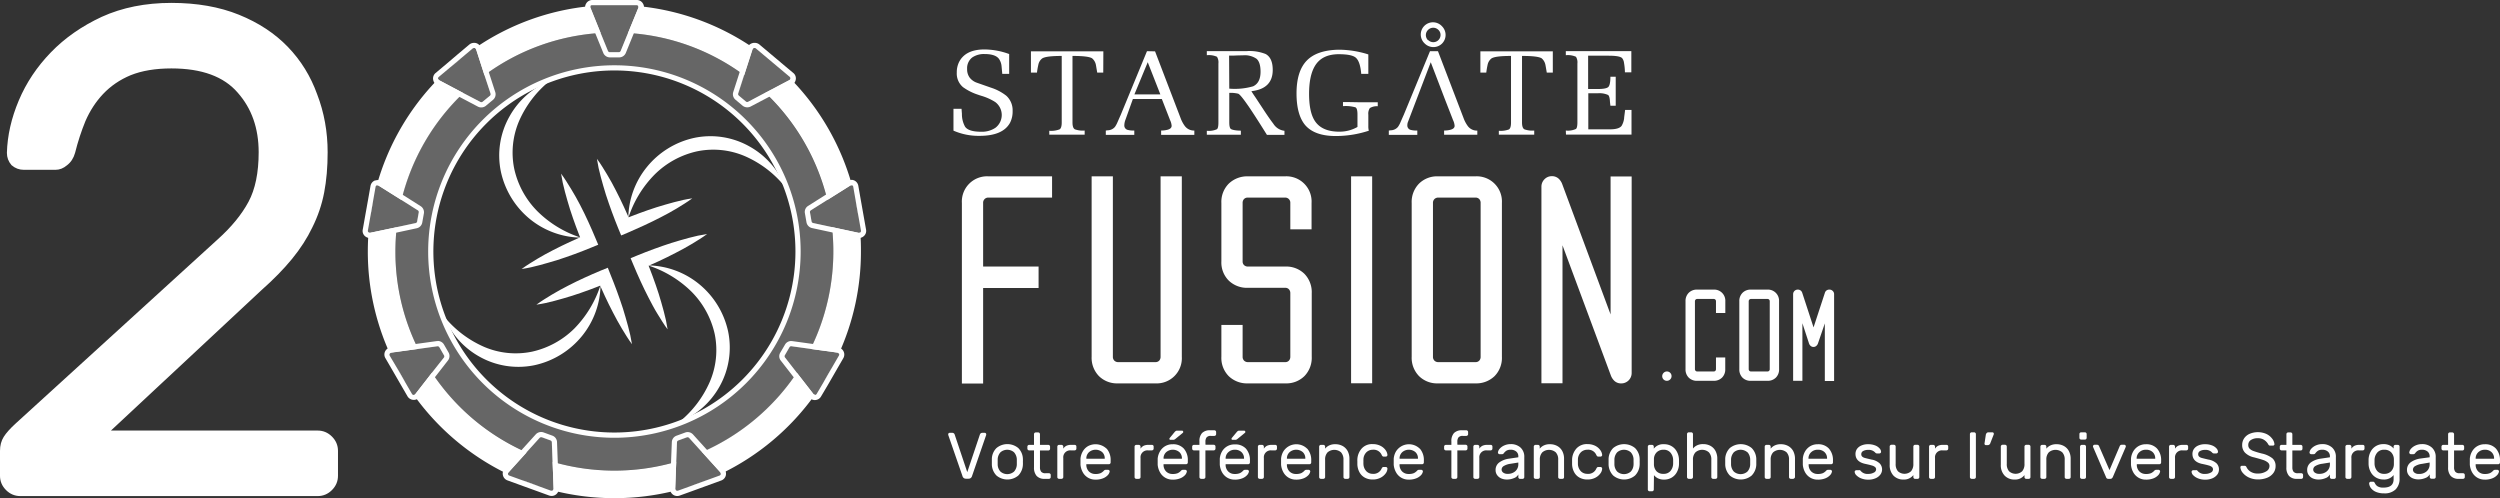 <?xml version="1.0" encoding="UTF-8" standalone="no"?>
<svg
   viewBox="0 0 724.877 144.446"
   version="1.1"
   id="svg3019"
   sodipodi:docname="Logo blanc URL et slogan 20 ans.svg"
   width="724.877"
   height="144.446"
   inkscape:version="1.2.2 (732a01da63, 2022-12-09)"
   xmlns:inkscape="http://www.inkscape.org/namespaces/inkscape"
   xmlns:sodipodi="http://sodipodi.sourceforge.net/DTD/sodipodi-0.dtd"
   xmlns:xlink="http://www.w3.org/1999/xlink"
   xmlns="http://www.w3.org/2000/svg"
   xmlns:svg="http://www.w3.org/2000/svg">
  <rect x="0" y="0" width="724.877" height="144.446" fill="#333333" stroke="none"/>
  <sodipodi:namedview
     id="namedview3021"
     pagecolor="#ffffff"
     bordercolor="#000000"
     borderopacity="0.25"
     inkscape:showpageshadow="2"
     inkscape:pageopacity="0.0"
     inkscape:pagecheckerboard="0"
     inkscape:deskcolor="#d1d1d1"
     showgrid="false"
     inkscape:zoom="2.7977568"
     inkscape:cx="128.4958"
     inkscape:cy="60.762966"
     inkscape:window-width="1366"
     inkscape:window-height="705"
     inkscape:window-x="-8"
     inkscape:window-y="-8"
     inkscape:window-maximized="1"
     inkscape:current-layer="svg3019" />
  <defs
     id="defs2831">
    <rect
       x="235.049"
       y="-50.043"
       width="205.731"
       height="254.257"
       id="rect4257" />
    <color-profile
       name="sRGB-IEC61966-2.1"
       xlink:href="file:///C:/Windows/system32/spool/drivers/color/sRGB%20Color%20Space%20Profile.icm"
       id="color-profile4801" />
    <style
       id="style2829">.a,.b,.c{fill:#fff;}.b{fill-opacity:0.25;}.c{opacity:0.25;}.d{fill:none;stroke:#fff;stroke-miterlimit:10;}</style>
  </defs>
  <path
     class="a"
     d="m 287.339,25.42 a 14.24,14.24 0 0 1 4.45,2.35 5.67,5.67 0 0 1 1.82,4.41 7.11,7.11 0 0 1 -0.77,3.46 q -2.1,3.75 -8.82,3.75 a 18.19,18.19 0 0 1 -7.56,-1.51 v -6.33 h 2.34 c 0.05,0.61 0.08,1.1 0.11,1.47 a 7.48,7.48 0 0 0 0.91,3.71 q 1,1.47 4.65,1.47 a 7,7 0 0 0 4.17,-1.16 4.67,4.67 0 0 0 -0.07,-7.45 15.75,15.75 0 0 0 -4.06,-1.82 c -0.45,-0.14 -0.73,-0.23 -0.84,-0.28 a 15.56,15.56 0 0 1 -4.43,-2.21 5.15,5.15 0 0 1 -1.82,-4.23 6.76,6.76 0 0 1 0.63,-3 q 1.84,-3.7 7.35,-3.71 a 20.9,20.9 0 0 1 7.21,1.33 v 5.74 h -2 c -0.07,-0.74 -0.14,-1.5 -0.21,-2.27 a 4.38,4.38 0 0 0 -0.77,-2.1 c -0.7,-0.91 -2.08,-1.37 -4.13,-1.37 a 6,6 0 0 0 -3.61,1 3.93,3.93 0 0 0 -1.47,3.33 4.06,4.06 0 0 0 0.7,2.45 4.48,4.48 0 0 0 2.14,1.54 z"
     id="path2833" />
  <path
     class="a"
     d="m 319.889,21.05 h -1.75 c -0.21,-1.24 -0.34,-2 -0.38,-2.24 a 3.32,3.32 0 0 0 -1.09,-1.89 q -1.08,-0.71 -5.7,-0.7 V 35.5 c 0,1.07 0.23,1.75 0.7,2 a 6.66,6.66 0 0 0 2.83,0.35 v 1.19 h -10.26 v -1.12 a 6.7,6.7 0 0 0 3,-0.42 c 0.4,-0.25 0.61,-0.92 0.61,-2 V 16.22 q -4.59,0 -5.67,0.73 a 3,3 0 0 0 -1.12,1.86 21.2,21.2 0 0 0 -0.39,2.24 h -1.75 v -6.16 h 21 z"
     id="path2835" />
  <path
     class="a"
     d="m 334.909,14.89 7.33,19.15 0.07,0.18 a 9.09,9.09 0 0 0 1.22,2.3 3.29,3.29 0 0 0 2.77,1.33 v 1.26 h -9.63 v -1.26 a 7.38,7.38 0 0 0 1.79,-0.21 c 0.84,-0.21 1.26,-0.6 1.26,-1.16 a 4.53,4.53 0 0 0 -0.42,-1.57 3.5,3.5 0 0 1 -0.14,-0.35 l -2.28,-5.85 h -8.4 l -2.17,6.06 a 4.62,4.62 0 0 0 -0.31,1.54 1.3,1.3 0 0 0 1,1.36 6.67,6.67 0 0 0 1.89,0.18 v 1.26 h -8.26 v -1.26 l 0.56,-0.07 a 2.78,2.78 0 0 0 2.1,-1 7.11,7.11 0 0 0 0.63,-1.12 l 0.84,-1.92 a 6,6 0 0 0 0.28,-0.63 l 7.53,-18.27 z m -2.12,3.15 -3.87,9.34 h 7.53 z"
     id="path2837" />
  <path
     class="a"
     d="m 356.429,35.5 c 0,1 0.15,1.66 0.46,1.89 0.31,0.23 1.34,0.49 2.9,0.49 v 1.19 h -9.87 v -1.15 a 5.57,5.57 0 0 0 2.94,-0.46 q 0.42,-0.35 0.42,-1.92 V 18.39 a 3,3 0 0 0 -0.42,-1.93 5.71,5.71 0 0 0 -2.94,-0.45 v -1.19 h 11.55 a 12.7,12.7 0 0 1 5.5,0.84 q 2.06,1.13 2.06,4.62 0,5.46 -6.19,6.16 c 0.23,0.37 0.62,1 1.15,1.75 l 1.89,2.87 q 2,3.07 3.15,4.58 l 0.21,0.28 a 4.33,4.33 0 0 0 3.19,2 v 1.19 h -5.08 q -2.81,-4.52 -4.79,-7.49 -2.83,-4.2 -3.54,-4.45 a 9.28,9.28 0 0 0 -2.59,-0.24 z m 0,-9.8 a 19.1,19.1 0 0 0 6.9,-0.67 c 1.44,-0.67 2.17,-2.08 2.17,-4.23 0,-1.82 -0.39,-3.07 -1.16,-3.75 a 6,6 0 0 0 -4,-1 c -0.38,0 -1.25,0 -2.63,0.07 h -1.33 z"
     id="path2839" />
  <path
     class="a"
     d="m 393.599,33.19 c 0,-1.14 -0.18,-1.83 -0.56,-2.06 a 10.18,10.18 0 0 0 -3.64,-0.35 v -1.19 c 2.29,0 4.23,0.07 5.81,0.07 h 1.09 1.08 1.37 0.73 v 1.15 a 3.84,3.84 0 0 0 -2.29,0.53 2.91,2.91 0 0 0 -0.44,1.92 v 3.24 a 5.26,5.26 0 0 0 0.14,1.4 30.64,30.64 0 0 1 -9.59,1.54 q -6.12,0 -8.85,-3.15 -2.52,-3 -2.52,-9.21 0,-6.41 2.94,-9.48 2.94,-3.07 9.31,-3.19 a 28.78,28.78 0 0 1 8.57,1.37 v 5.63 h -2.06 q -0.29,-3.57 -1.58,-4.69 c -0.79,-0.67 -2.44,-1 -4.93,-1 q -4.9,0 -6.93,3.43 -1.68,2.83 -1.68,8.08 0,5.4 1.75,7.95 c 1.37,2 3.71,3 7,3 a 10.44,10.44 0 0 0 5.28,-1.37 z"
     id="path2841" />
  <path
     class="a"
     d="m 414.849,18.04 -6.69,17.53 a 3.09,3.09 0 0 0 -0.1,0.74 1.3,1.3 0 0 0 1,1.36 6.67,6.67 0 0 0 1.89,0.18 v 1.26 h -8.26 v -1.26 l 0.56,-0.07 a 2.78,2.78 0 0 0 2.1,-1 7.11,7.11 0 0 0 0.63,-1.12 l 0.84,-1.92 c 0.16,-0.35 0.26,-0.56 0.28,-0.63 l 7.53,-18.27 h 2.31 l 7.35,19.21 0.07,0.18 a 9.18,9.18 0 0 0 1.22,2.31 3.29,3.29 0 0 0 2.77,1.33 v 1.19 h -9.63 v -1.21 a 7.38,7.38 0 0 0 1.79,-0.21 c 0.84,-0.21 1.26,-0.6 1.26,-1.16 a 4.53,4.53 0 0 0 -0.42,-1.57 3.5,3.5 0 0 1 -0.14,-0.35 l -2.28,-5.85 z m 3.27,-5.41 a 3.56,3.56 0 0 1 -5,0 3.54,3.54 0 1 1 5,-5 3.55,3.55 0 0 1 0,5 z m -4,-1 a 2.1,2.1 0 0 0 3.57,-1.47 2,2 0 0 0 -0.62,-1.49 2.11,2.11 0 0 0 -3,0 2.08,2.08 0 0 0 0,3 z"
     id="path2843" />
  <path
     class="a"
     d="m 450.239,21.05 h -1.75 c -0.21,-1.24 -0.34,-2 -0.39,-2.24 a 3.37,3.37 0 0 0 -1.08,-1.89 q -1.1,-0.71 -5.71,-0.7 V 35.5 c 0,1.07 0.23,1.75 0.7,2 a 6.72,6.72 0 0 0 2.84,0.35 v 1.19 h -10.26 v -1.12 a 6.65,6.65 0 0 0 2.92,-0.39 c 0.41,-0.25 0.61,-0.92 0.61,-2 V 16.22 q -4.59,0 -5.67,0.73 a 3.09,3.09 0 0 0 -1.12,1.86 22.24,22.24 0 0 0 -0.38,2.24 h -1.71 v -6.16 h 21 z"
     id="path2845" />
  <path
     class="a"
     d="m 454.009,37.85 a 5.57,5.57 0 0 0 2.94,-0.46 q 0.42,-0.35 0.42,-1.92 V 18.39 a 3,3 0 0 0 -0.42,-1.93 5.71,5.71 0 0 0 -2.94,-0.45 v -1.19 h 19 v 6.16 h -1.86 a 17.61,17.61 0 0 0 -0.28,-2.84 2.6,2.6 0 0 0 -0.53,-1.28 c -0.44,-0.47 -1.75,-0.71 -3.93,-0.71 h -5.93 v 9.66 h 2.76 c 1.62,0 2.64,-0.19 3.06,-0.56 0.42,-0.37 0.64,-1.39 0.64,-3 h 1.54 v 8.4 h -1.54 c -0.07,-0.56 -0.12,-1 -0.14,-1.36 -0.07,-1 -0.25,-1.54 -0.53,-1.75 a 6,6 0 0 0 -3,-0.49 h -2.74 V 37.5 h 6.28 c 1.73,0 2.85,-0.33 3.37,-1 a 5.56,5.56 0 0 0 0.74,-2.24 c 0,-0.3 0.14,-1.1 0.28,-2.38 h 1.86 v 7.14 h -19 z"
     id="path2847" />
  <path
     class="a"
     d="m 301.139,83.5 h -16.08 v 27.71 h -6.16 V 58.85 a 7.31,7.31 0 0 1 7.72,-7.72 h 18.43 v 6.16 h -18.43 a 1.48,1.48 0 0 0 -1.56,1.56 v 18.44 h 16.08 z"
     id="path2849" />
  <path
     class="a"
     d="m 322.679,51.13 v 52.31 a 1.53,1.53 0 0 0 0.43,1.13 1.57,1.57 0 0 0 1.13,0.43 h 10.77 a 1.47,1.47 0 0 0 1.1,-0.43 1.64,1.64 0 0 0 0.4,-1.13 V 51.13 h 6.16 v 52.31 a 7.31,7.31 0 0 1 -7.72,7.72 h -10.77 a 7.45,7.45 0 0 1 -5.56,-2.13 7.61,7.61 0 0 1 -2.1,-5.59 V 51.13 Z"
     id="path2851" />
  <path
     class="a"
     d="m 361.859,111.16 a 7.61,7.61 0 0 1 -5.59,-2.1 7.49,7.49 0 0 1 -2.13,-5.62 v -9.22 h 6.16 v 9.22 a 1.53,1.53 0 0 0 0.43,1.13 1.55,1.55 0 0 0 1.13,0.43 h 10.77 a 1.43,1.43 0 0 0 1.09,-0.43 1.6,1.6 0 0 0 0.41,-1.13 V 85.01 a 1.58,1.58 0 0 0 -0.41,-1.13 1.39,1.39 0 0 0 -1.09,-0.43 h -10.77 a 7.61,7.61 0 0 1 -5.59,-2.1 7.43,7.43 0 0 1 -2.13,-5.56 V 58.85 a 7.51,7.51 0 0 1 2.1,-5.56 7.71,7.71 0 0 1 5.56,-2.16 h 10.77 a 7.31,7.31 0 0 1 7.72,7.72 v 7.65 h -6.16 v -7.65 a 1.48,1.48 0 0 0 -1.56,-1.56 h -10.77 a 1.47,1.47 0 0 0 -1.1,0.43 1.59,1.59 0 0 0 -0.4,1.13 v 16.94 a 1.41,1.41 0 0 0 0.43,1.09 1.58,1.58 0 0 0 1.13,0.41 h 10.71 a 7.53,7.53 0 0 1 5.67,2.13 7.61,7.61 0 0 1 2.1,5.59 v 18.43 a 7.61,7.61 0 0 1 -2.1,5.59 7.47,7.47 0 0 1 -5.56,2.13 z"
     id="path2853" />
  <path
     class="a"
     d="m 397.859,51.13 v 60 h -6.11 v -60 z"
     id="path2855" />
  <path
     class="a"
     d="m 435.479,103.44 a 7.53,7.53 0 0 1 -2.13,5.62 7.63,7.63 0 0 1 -5.59,2.1 h -10.78 a 7.44,7.44 0 0 1 -5.55,-2.13 7.58,7.58 0 0 1 -2.11,-5.59 V 58.85 a 7.58,7.58 0 0 1 2.11,-5.59 7.44,7.44 0 0 1 5.55,-2.13 h 10.78 a 7.31,7.31 0 0 1 7.72,7.72 z m -6.17,-44.59 a 1.59,1.59 0 0 0 -0.4,-1.13 1.45,1.45 0 0 0 -1.09,-0.43 h -10.78 a 1.55,1.55 0 0 0 -1.12,0.43 1.53,1.53 0 0 0 -0.43,1.13 v 44.59 a 1.53,1.53 0 0 0 0.43,1.13 1.55,1.55 0 0 0 1.12,0.43 h 10.78 a 1.45,1.45 0 0 0 1.09,-0.43 1.59,1.59 0 0 0 0.4,-1.13 z"
     id="path2857" />
  <path
     class="a"
     d="m 466.989,91.17 v -40 h 6.11 v 57 a 3,3 0 0 1 -3.05,3 2.8,2.8 0 0 1 -2.14,-0.92 4.22,4.22 0 0 1 -0.86,-1.44 l -14,-37.68 v 40 h -6.11 v -57 a 3,3 0 0 1 0.89,-2.16 2.94,2.94 0 0 1 2.16,-0.89 2.84,2.84 0 0 1 2.14,0.92 4.22,4.22 0 0 1 0.86,1.44 z"
     id="path2859" />
  <path
     class="a"
     d="m 484.669,109 a 1.3,1.3 0 0 1 -0.39,1 1.344,1.344 0 1 1 -1.9,-1.9 1.34,1.34 0 0 1 2.29,1 z"
     id="path2861" />
  <path
     class="a"
     d="m 496.859,83.97 a 3.23,3.23 0 0 1 3.4,3.4 v 3.38 h -2.71 v -3.38 a 0.71,0.71 0 0 0 -0.18,-0.5 0.66,0.66 0 0 0 -0.48,-0.19 h -4.75 a 0.7,0.7 0 0 0 -0.5,0.19 0.72,0.72 0 0 0 -0.19,0.5 v 19.65 a 0.72,0.72 0 0 0 0.19,0.5 0.7,0.7 0 0 0 0.5,0.19 h 4.75 a 0.66,0.66 0 0 0 0.48,-0.19 0.71,0.71 0 0 0 0.18,-0.5 v -3.38 h 2.69 v 3.38 a 3.32,3.32 0 0 1 -0.94,2.48 3.36,3.36 0 0 1 -2.46,0.92 h -4.75 a 3.29,3.29 0 0 1 -2.45,-0.94 3.32,3.32 0 0 1 -0.92,-2.46 V 87.37 a 3.32,3.32 0 0 1 0.92,-2.46 3.29,3.29 0 0 1 2.45,-0.94 z"
     id="path2863" />
  <path
     class="a"
     d="m 515.849,107.02 a 3.32,3.32 0 0 1 -0.94,2.48 3.36,3.36 0 0 1 -2.46,0.92 h -4.75 a 3.29,3.29 0 0 1 -2.46,-0.92 3.32,3.32 0 0 1 -0.92,-2.46 V 87.37 a 3.32,3.32 0 0 1 0.92,-2.46 3.29,3.29 0 0 1 2.45,-0.94 h 4.75 a 3.23,3.23 0 0 1 3.4,3.4 z m -2.71,-19.65 a 0.71,0.71 0 0 0 -0.18,-0.5 0.66,0.66 0 0 0 -0.48,-0.19 h -4.75 a 0.7,0.7 0 0 0 -0.5,0.19 0.72,0.72 0 0 0 -0.19,0.5 v 19.65 a 0.72,0.72 0 0 0 0.19,0.5 0.7,0.7 0 0 0 0.5,0.19 h 4.75 a 0.66,0.66 0 0 0 0.48,-0.19 0.71,0.71 0 0 0 0.18,-0.5 z"
     id="path2865" />
  <path
     class="a"
     d="m 525.829,100.6 a 1.26,1.26 0 0 1 -0.94,-0.41 1.7,1.7 0 0 1 -0.38,-0.66 l -1.9,-5.81 v 16.7 h -2.69 V 85.31 a 1.33,1.33 0 0 1 1.32,-1.34 1.35,1.35 0 0 1 1,0.38 1.59,1.59 0 0 1 0.33,0.58 l 3.27,10 3.28,-10 a 1.35,1.35 0 0 1 0.33,-0.58 1.33,1.33 0 0 1 1,-0.38 1.3,1.3 0 0 1 0.95,0.39 1.27,1.27 0 0 1 0.4,1 v 25.11 h -2.69 v -16.7 l -1.96,5.73 a 1.58,1.58 0 0 1 -0.38,0.66 1.24,1.24 0 0 1 -0.94,0.44 z"
     id="path2867" />
  <path
     class="a"
     d="m 284.829,125.5 h 0.71 a 0.4,0.4 0 0 1 0.29,0.12 0.42,0.42 0 0 1 0.12,0.3 0.68,0.68 0 0 1 0,0.19 l -4.11,11.93 a 1.07,1.07 0 0 1 -0.37,0.56 1,1 0 0 1 -0.64,0.2 h -0.76 a 1,1 0 0 1 -1,-0.76 l -4.13,-11.93 a 0.68,0.68 0 0 1 0,-0.19 0.42,0.42 0 0 1 0.12,-0.3 0.4,0.4 0 0 1 0.29,-0.12 h 0.71 a 0.71,0.71 0 0 1 0.74,0.47 l 3.66,10.93 3.67,-10.93 a 0.71,0.71 0 0 1 0.7,-0.47 z"
     id="path2869" />
  <path
     class="a"
     d="m 296.589,133.92 a 8.19,8.19 0 0 1 0,0.87 4.79,4.79 0 0 1 -1.33,3.09 4.93,4.93 0 0 1 -6.33,0 4.75,4.75 0 0 1 -1.34,-3.09 c 0,-0.14 0,-0.43 0,-0.87 0,-0.44 0,-0.77 0,-0.91 a 4.6,4.6 0 0 1 1.33,-3.09 4.94,4.94 0 0 1 6.34,0 4.6,4.6 0 0 1 1.33,3.09 8.47,8.47 0 0 1 0,0.91 z m -2.57,-2.78 a 3,3 0 0 0 -3.93,0 3.16,3.16 0 0 0 -0.81,2 c 0,0.15 0,0.43 0,0.82 0,0.39 0,0.64 0,0.78 a 3.1,3.1 0 0 0 0.81,2 3,3 0 0 0 3.93,0 3.22,3.22 0 0 0 0.81,-2 q 0,-0.42 0,-0.78 c 0,-0.24 0,-0.51 0,-0.82 a 3.27,3.27 0 0 0 -0.81,-2 z"
     id="path2871" />
  <path
     class="a"
     d="m 301.889,136.77 a 1.51,1.51 0 0 0 1.26,0.44 h 1 a 0.53,0.53 0 0 1 0.36,0.15 0.49,0.49 0 0 1 0.15,0.36 v 0.61 a 0.49,0.49 0 0 1 -0.15,0.36 0.53,0.53 0 0 1 -0.36,0.15 h -1.2 a 3,3 0 0 1 -2.38,-0.85 3.62,3.62 0 0 1 -0.76,-2.48 v -4.92 h -1.4 a 0.49,0.49 0 0 1 -0.36,-0.15 0.46,0.46 0 0 1 -0.16,-0.36 v -0.58 a 0.46,0.46 0 0 1 0.16,-0.36 0.49,0.49 0 0 1 0.36,-0.15 h 1.4 v -3.1 a 0.49,0.49 0 0 1 0.15,-0.36 0.53,0.53 0 0 1 0.37,-0.15 h 0.7 a 0.51,0.51 0 0 1 0.51,0.51 v 3.1 h 2.42 a 0.53,0.53 0 0 1 0.36,0.15 0.49,0.49 0 0 1 0.15,0.36 v 0.61 a 0.49,0.49 0 0 1 -0.15,0.36 0.53,0.53 0 0 1 -0.36,0.15 h -2.42 v 4.88 a 2,2 0 0 0 0.35,1.27 z"
     id="path2873" />
  <path
     class="a"
     d="m 311.939,129.11 a 0.46,0.46 0 0 1 0.16,0.36 v 0.61 a 0.46,0.46 0 0 1 -0.16,0.36 0.49,0.49 0 0 1 -0.36,0.15 h -1.1 a 2,2 0 0 0 -2.18,2.19 v 5.55 a 0.46,0.46 0 0 1 -0.16,0.36 0.49,0.49 0 0 1 -0.36,0.15 h -0.7 a 0.51,0.51 0 0 1 -0.51,-0.51 v -8.83 a 0.51,0.51 0 0 1 0.51,-0.51 h 0.7 a 0.49,0.49 0 0 1 0.36,0.15 0.46,0.46 0 0 1 0.16,0.36 v 0.59 a 2.35,2.35 0 0 1 0.91,-0.84 3.22,3.22 0 0 1 1.39,-0.26 h 1 a 0.49,0.49 0 0 1 0.34,0.12 z"
     id="path2875" />
  <path
     class="a"
     d="m 320.859,130.06 a 5,5 0 0 1 1.17,3.52 v 0.51 a 0.51,0.51 0 0 1 -0.51,0.51 h -6.54 v 0.12 a 2.78,2.78 0 0 0 0.77,2 2.58,2.58 0 0 0 1.89,0.71 3.64,3.64 0 0 0 1.48,-0.24 3.16,3.16 0 0 0 0.94,-0.7 0.76,0.76 0 0 1 0.27,-0.21 0.83,0.83 0 0 1 0.34,-0.06 h 0.57 a 0.54,0.54 0 0 1 0.38,0.15 0.44,0.44 0 0 1 0.13,0.36 2.12,2.12 0 0 1 -0.56,1.06 3.86,3.86 0 0 1 -1.39,0.91 5.61,5.61 0 0 1 -2.16,0.37 4.19,4.19 0 0 1 -2.16,-0.56 4.09,4.09 0 0 1 -1.51,-1.55 5.45,5.45 0 0 1 -0.68,-2.22 c 0,-0.38 0,-0.67 0,-0.88 0,-0.21 0,-0.49 0,-0.87 a 5,5 0 0 1 0.68,-2.13 4.15,4.15 0 0 1 1.5,-1.5 4.62,4.62 0 0 1 5.39,0.74 z m -0.54,2.95 v -0.06 a 2.42,2.42 0 0 0 -0.73,-1.85 2.94,2.94 0 0 0 -3.82,0 2.46,2.46 0 0 0 -0.79,1.84 V 133 Z"
     id="path2877" />
  <path
     class="a"
     d="m 334.339,129.11 a 0.46,0.46 0 0 1 0.16,0.36 v 0.61 a 0.46,0.46 0 0 1 -0.16,0.36 0.49,0.49 0 0 1 -0.36,0.15 h -1.1 a 2,2 0 0 0 -2.18,2.19 v 5.55 a 0.49,0.49 0 0 1 -0.15,0.36 0.53,0.53 0 0 1 -0.37,0.15 h -0.7 a 0.51,0.51 0 0 1 -0.51,-0.51 v -8.83 a 0.51,0.51 0 0 1 0.51,-0.51 h 0.7 a 0.53,0.53 0 0 1 0.37,0.15 0.49,0.49 0 0 1 0.15,0.36 v 0.59 a 2.35,2.35 0 0 1 0.91,-0.84 3.22,3.22 0 0 1 1.39,-0.26 h 1 a 0.49,0.49 0 0 1 0.34,0.12 z"
     id="path2879" />
  <path
     class="a"
     d="m 343.239,130.06 a 5,5 0 0 1 1.17,3.52 v 0.51 a 0.51,0.51 0 0 1 -0.51,0.51 h -6.53 v 0.12 a 2.73,2.73 0 0 0 0.76,2 2.59,2.59 0 0 0 1.9,0.71 3.62,3.62 0 0 0 1.47,-0.24 3.16,3.16 0 0 0 0.94,-0.7 0.76,0.76 0 0 1 0.27,-0.21 0.83,0.83 0 0 1 0.34,-0.06 h 0.57 a 0.54,0.54 0 0 1 0.38,0.15 0.44,0.44 0 0 1 0.13,0.36 2.12,2.12 0 0 1 -0.56,1.06 3.86,3.86 0 0 1 -1.39,0.91 5.59,5.59 0 0 1 -2.15,0.37 4.09,4.09 0 0 1 -3.68,-2.11 5.45,5.45 0 0 1 -0.68,-2.22 c 0,-0.38 0,-0.67 0,-0.88 0,-0.21 0,-0.49 0,-0.87 a 5,5 0 0 1 0.68,-2.13 4.15,4.15 0 0 1 1.5,-1.5 4.2,4.2 0 0 1 2.18,-0.55 4.14,4.14 0 0 1 3.21,1.25 z m -0.54,2.95 v -0.06 a 2.42,2.42 0 0 0 -0.73,-1.85 2.94,2.94 0 0 0 -3.82,0 2.41,2.41 0 0 0 -0.78,1.84 V 133 Z m -1.74,-8.07 a 0.82,0.82 0 0 1 0.36,-0.07 h 1.4 a 0.34,0.34 0 0 1 0.27,0.11 0.4,0.4 0 0 1 0.09,0.27 0.32,0.32 0 0 1 -0.09,0.23 l -2.11,1.73 a 1.6,1.6 0 0 1 -0.37,0.25 1,1 0 0 1 -0.43,0.07 h -0.7 a 0.27,0.27 0 0 1 -0.31,-0.3 0.37,0.37 0 0 1 0.1,-0.25 l 1.44,-1.74 a 1.36,1.36 0 0 1 0.37,-0.3 z"
     id="path2881" />
  <path
     class="a"
     d="m 351.919,128.96 a 0.51,0.51 0 0 1 0.51,0.51 v 0.61 a 0.51,0.51 0 0 1 -0.51,0.51 h -2.41 v 7.74 a 0.46,0.46 0 0 1 -0.16,0.36 0.49,0.49 0 0 1 -0.36,0.15 h -0.7 a 0.51,0.51 0 0 1 -0.51,-0.51 v -7.74 h -1.6 a 0.51,0.51 0 0 1 -0.51,-0.51 v -0.58 a 0.51,0.51 0 0 1 0.51,-0.51 h 1.6 v -1 a 3.39,3.39 0 0 1 0.76,-2.43 3.1,3.1 0 0 1 2.37,-0.8 h 1.2 a 0.51,0.51 0 0 1 0.51,0.51 v 0.61 a 0.51,0.51 0 0 1 -0.51,0.51 h -1 a 1.51,1.51 0 0 0 -1.26,0.44 2,2 0 0 0 -0.33,1.25 v 0.86 z"
     id="path2883" />
  <path
     class="a"
     d="m 361.239,130.06 a 5,5 0 0 1 1.18,3.52 v 0.51 a 0.46,0.46 0 0 1 -0.16,0.36 0.49,0.49 0 0 1 -0.36,0.15 h -6.53 v 0.12 a 2.7,2.7 0 0 0 0.77,2 2.56,2.56 0 0 0 1.89,0.71 3.62,3.62 0 0 0 1.47,-0.24 3.16,3.16 0 0 0 0.94,-0.7 0.71,0.71 0 0 1 0.28,-0.21 0.75,0.75 0 0 1 0.33,-0.06 h 0.57 a 0.52,0.52 0 0 1 0.38,0.15 0.44,0.44 0 0 1 0.13,0.36 2.12,2.12 0 0 1 -0.56,1.06 3.69,3.69 0 0 1 -1.39,0.91 5.59,5.59 0 0 1 -2.15,0.37 4.25,4.25 0 0 1 -2.17,-0.56 4.16,4.16 0 0 1 -1.51,-1.55 5.44,5.44 0 0 1 -0.67,-2.22 c 0,-0.38 0,-0.67 0,-0.88 0,-0.21 0,-0.49 0,-0.87 a 5,5 0 0 1 0.67,-2.13 4.11,4.11 0 0 1 3.68,-2 4.14,4.14 0 0 1 3.21,1.2 z m -0.53,2.95 v -0.06 a 2.45,2.45 0 0 0 -0.73,-1.85 2.7,2.7 0 0 0 -1.95,-0.7 2.66,2.66 0 0 0 -1.87,0.71 2.39,2.39 0 0 0 -0.79,1.84 v 0.06 z m -1.75,-8.07 a 0.88,0.88 0 0 1 0.36,-0.07 h 1.41 a 0.33,0.33 0 0 1 0.26,0.11 0.36,0.36 0 0 1 0.1,0.27 0.29,0.29 0 0 1 -0.1,0.23 l -2.11,1.73 a 1.6,1.6 0 0 1 -0.37,0.25 1,1 0 0 1 -0.43,0.07 h -0.7 a 0.27,0.27 0 0 1 -0.3,-0.3 0.37,0.37 0 0 1 0.09,-0.25 l 1.45,-1.74 a 1.35,1.35 0 0 1 0.35,-0.3 z"
     id="path2885" />
  <path
     class="a"
     d="m 370.099,129.11 a 0.5,0.5 0 0 1 0.16,0.36 v 0.61 a 0.5,0.5 0 0 1 -0.16,0.36 0.49,0.49 0 0 1 -0.36,0.15 h -1.1 a 2,2 0 0 0 -2.18,2.19 v 5.55 a 0.5,0.5 0 0 1 -0.16,0.36 0.49,0.49 0 0 1 -0.36,0.15 h -0.7 a 0.51,0.51 0 0 1 -0.51,-0.51 v -8.83 a 0.51,0.51 0 0 1 0.51,-0.51 h 0.7 a 0.49,0.49 0 0 1 0.36,0.15 0.5,0.5 0 0 1 0.16,0.36 v 0.59 a 2.35,2.35 0 0 1 0.91,-0.84 3.17,3.17 0 0 1 1.38,-0.26 h 1 a 0.49,0.49 0 0 1 0.35,0.12 z"
     id="path2887" />
  <path
     class="a"
     d="m 379.009,130.06 a 5,5 0 0 1 1.18,3.52 v 0.51 a 0.51,0.51 0 0 1 -0.51,0.51 h -6.54 v 0.12 a 2.74,2.74 0 0 0 0.77,2 2.58,2.58 0 0 0 1.89,0.71 3.64,3.64 0 0 0 1.48,-0.24 3.29,3.29 0 0 0 0.94,-0.7 0.76,0.76 0 0 1 0.27,-0.21 0.75,0.75 0 0 1 0.33,-0.06 h 0.57 a 0.5,0.5 0 0 1 0.38,0.15 0.42,0.42 0 0 1 0.14,0.36 2.12,2.12 0 0 1 -0.56,1.06 3.86,3.86 0 0 1 -1.39,0.91 5.61,5.61 0 0 1 -2.16,0.37 4.19,4.19 0 0 1 -2.16,-0.56 4.09,4.09 0 0 1 -1.51,-1.55 5.45,5.45 0 0 1 -0.68,-2.22 c 0,-0.38 0,-0.67 0,-0.88 0,-0.21 0,-0.49 0,-0.87 a 5,5 0 0 1 0.68,-2.13 4.45,4.45 0 0 1 6.88,-0.76 z m -0.53,2.95 v -0.06 a 2.42,2.42 0 0 0 -0.73,-1.85 2.94,2.94 0 0 0 -3.82,0 2.46,2.46 0 0 0 -0.79,1.84 V 133 Z"
     id="path2889" />
  <path
     class="a"
     d="m 391.119,138.69 a 0.53,0.53 0 0 1 -0.36,0.15 h -0.71 a 0.51,0.51 0 0 1 -0.51,-0.51 v -5 a 3.09,3.09 0 0 0 -0.7,-2.17 3,3 0 0 0 -3.91,0 3,3 0 0 0 -0.71,2.17 v 5 a 0.51,0.51 0 0 1 -0.51,0.51 h -0.71 a 0.51,0.51 0 0 1 -0.51,-0.51 v -8.83 a 0.51,0.51 0 0 1 0.51,-0.51 h 0.71 a 0.51,0.51 0 0 1 0.51,0.51 v 0.59 a 3.25,3.25 0 0 1 1.15,-0.92 3.91,3.91 0 0 1 1.79,-0.37 4.36,4.36 0 0 1 2.13,0.51 3.69,3.69 0 0 1 1.46,1.47 4.78,4.78 0 0 1 0.52,2.27 v 5.31 a 0.49,0.49 0 0 1 -0.15,0.33 z"
     id="path2891" />
  <path
     class="a"
     d="m 400.579,135.91 a 1.45,1.45 0 0 1 0.26,-0.4 0.58,0.58 0 0 1 0.37,-0.11 h 0.57 a 0.52,0.52 0 0 1 0.36,0.14 0.46,0.46 0 0 1 0.15,0.33 2.46,2.46 0 0 1 -0.51,1.39 4.16,4.16 0 0 1 -1.49,1.26 4.8,4.8 0 0 1 -2.28,0.51 4.57,4.57 0 0 1 -2.33,-0.57 3.83,3.83 0 0 1 -1.52,-1.57 5.13,5.13 0 0 1 -0.59,-2.23 c 0,-0.15 0,-0.44 0,-0.87 a 5.29,5.29 0 0 1 0,-0.65 5.08,5.08 0 0 1 1.31,-3.15 4,4 0 0 1 3.13,-1.22 4.87,4.87 0 0 1 2.27,0.5 4,4 0 0 1 1.47,1.24 2.84,2.84 0 0 1 0.54,1.37 0.48,0.48 0 0 1 -0.14,0.37 0.53,0.53 0 0 1 -0.37,0.15 h -0.54 a 0.53,0.53 0 0 1 -0.37,-0.12 1.19,1.19 0 0 1 -0.26,-0.4 2.55,2.55 0 0 0 -2.57,-1.48 2.64,2.64 0 0 0 -1.82,0.71 3,3 0 0 0 -0.89,2.12 6.07,6.07 0 0 0 0,0.69 5.37,5.37 0 0 0 0,0.64 3.19,3.19 0 0 0 0.9,2.13 2.59,2.59 0 0 0 1.81,0.7 2.54,2.54 0 0 0 2.54,-1.48 z"
     id="path2893" />
  <path
     class="a"
     d="m 411.669,130.06 a 5,5 0 0 1 1.18,3.52 v 0.51 a 0.51,0.51 0 0 1 -0.51,0.51 h -6.54 v 0.12 a 2.74,2.74 0 0 0 0.77,2 2.58,2.58 0 0 0 1.89,0.71 3.64,3.64 0 0 0 1.48,-0.24 3.29,3.29 0 0 0 0.94,-0.7 0.76,0.76 0 0 1 0.27,-0.21 0.75,0.75 0 0 1 0.33,-0.06 h 0.57 a 0.5,0.5 0 0 1 0.38,0.15 0.42,0.42 0 0 1 0.14,0.36 2.12,2.12 0 0 1 -0.56,1.06 3.86,3.86 0 0 1 -1.39,0.91 5.61,5.61 0 0 1 -2.16,0.37 4.19,4.19 0 0 1 -2.16,-0.56 4.09,4.09 0 0 1 -1.51,-1.55 5.45,5.45 0 0 1 -0.68,-2.22 c 0,-0.38 0,-0.67 0,-0.88 0,-0.21 0,-0.49 0,-0.87 a 5,5 0 0 1 0.68,-2.13 4.45,4.45 0 0 1 6.88,-0.76 z m -0.53,2.95 v -0.06 a 2.42,2.42 0 0 0 -0.73,-1.85 2.94,2.94 0 0 0 -3.82,0 2.46,2.46 0 0 0 -0.79,1.84 V 133 Z"
     id="path2895" />
  <path
     class="a"
     d="m 424.969,128.96 a 0.49,0.49 0 0 1 0.36,0.15 0.46,0.46 0 0 1 0.16,0.36 v 0.61 a 0.46,0.46 0 0 1 -0.16,0.36 0.49,0.49 0 0 1 -0.36,0.15 h -2.41 v 7.74 a 0.51,0.51 0 0 1 -0.51,0.51 h -0.71 a 0.53,0.53 0 0 1 -0.36,-0.15 0.49,0.49 0 0 1 -0.15,-0.36 v -7.74 h -1.59 a 0.53,0.53 0 0 1 -0.37,-0.15 0.49,0.49 0 0 1 -0.15,-0.36 v -0.58 a 0.49,0.49 0 0 1 0.15,-0.36 0.53,0.53 0 0 1 0.37,-0.15 h 1.59 v -1 a 3.43,3.43 0 0 1 0.76,-2.43 3.13,3.13 0 0 1 2.38,-0.8 h 1.19 a 0.49,0.49 0 0 1 0.36,0.15 0.46,0.46 0 0 1 0.16,0.36 v 0.61 a 0.46,0.46 0 0 1 -0.16,0.36 0.49,0.49 0 0 1 -0.36,0.15 h -1 a 1.53,1.53 0 0 0 -1.27,0.44 2,2 0 0 0 -0.33,1.25 v 0.86 z"
     id="path2897" />
  <path
     class="a"
     d="m 432.569,129.11 a 0.46,0.46 0 0 1 0.16,0.36 v 0.61 a 0.46,0.46 0 0 1 -0.16,0.36 0.49,0.49 0 0 1 -0.36,0.15 h -1.1 a 2,2 0 0 0 -2.18,2.19 v 5.55 a 0.46,0.46 0 0 1 -0.16,0.36 0.49,0.49 0 0 1 -0.36,0.15 h -0.7 a 0.51,0.51 0 0 1 -0.51,-0.51 v -8.83 a 0.51,0.51 0 0 1 0.51,-0.51 h 0.7 a 0.49,0.49 0 0 1 0.36,0.15 0.46,0.46 0 0 1 0.16,0.36 v 0.59 a 2.35,2.35 0 0 1 0.91,-0.84 3.17,3.17 0 0 1 1.38,-0.26 h 1 a 0.49,0.49 0 0 1 0.35,0.12 z"
     id="path2899" />
  <path
     class="a"
     d="m 440.239,132.59 v -0.25 a 1.74,1.74 0 0 0 -0.62,-1.43 2.44,2.44 0 0 0 -1.6,-0.51 2.31,2.31 0 0 0 -1.19,0.26 2.78,2.78 0 0 0 -0.81,0.77 0.61,0.61 0 0 1 -0.25,0.21 0.84,0.84 0 0 1 -0.36,0.06 h -0.57 a 0.54,0.54 0 0 1 -0.37,-0.16 0.45,0.45 0 0 1 -0.14,-0.36 2,2 0 0 1 0.56,-1.13 3.84,3.84 0 0 1 1.34,-0.92 4.47,4.47 0 0 1 1.79,-0.36 4.11,4.11 0 0 1 2.86,1 3.57,3.57 0 0 1 1.09,2.77 v 5.8 a 0.49,0.49 0 0 1 -0.15,0.36 0.53,0.53 0 0 1 -0.36,0.15 h -0.71 a 0.51,0.51 0 0 1 -0.51,-0.51 v -0.78 a 2.24,2.24 0 0 1 -1.29,1.08 5.19,5.19 0 0 1 -2,0.4 4.18,4.18 0 0 1 -1.73,-0.35 3,3 0 0 1 -1.17,-1 2.42,2.42 0 0 1 -0.4,-1.37 2.64,2.64 0 0 1 1.06,-2.23 6.25,6.25 0 0 1 2.83,-1.1 z m 0,1.52 -2.24,0.36 a 5,5 0 0 0 -1.92,0.62 1.24,1.24 0 0 0 -0.69,1.07 1.11,1.11 0 0 0 0.44,0.85 2,2 0 0 0 1.33,0.38 3.16,3.16 0 0 0 2.22,-0.77 2.64,2.64 0 0 0 0.86,-2 z"
     id="path2901" />
  <path
     class="a"
     d="m 453.379,138.69 a 0.49,0.49 0 0 1 -0.36,0.15 h -0.71 a 0.51,0.51 0 0 1 -0.36,-0.15 0.49,0.49 0 0 1 -0.15,-0.36 v -5 a 3,3 0 0 0 -0.7,-2.17 3,3 0 0 0 -3.91,0 3,3 0 0 0 -0.71,2.17 v 5 a 0.51,0.51 0 0 1 -0.51,0.51 h -0.73 a 0.53,0.53 0 0 1 -0.37,-0.15 0.49,0.49 0 0 1 -0.15,-0.36 v -8.83 a 0.49,0.49 0 0 1 0.15,-0.36 0.53,0.53 0 0 1 0.37,-0.15 h 0.7 a 0.51,0.51 0 0 1 0.51,0.51 v 0.59 a 3.25,3.25 0 0 1 1.15,-0.92 3.93,3.93 0 0 1 1.8,-0.37 4.35,4.35 0 0 1 2.12,0.51 3.63,3.63 0 0 1 1.46,1.47 4.67,4.67 0 0 1 0.52,2.27 v 5.31 a 0.49,0.49 0 0 1 -0.12,0.33 z"
     id="path2903" />
  <path
     class="a"
     d="m 462.839,135.91 a 1.25,1.25 0 0 1 0.27,-0.4 0.55,0.55 0 0 1 0.36,-0.11 h 0.57 a 0.52,0.52 0 0 1 0.36,0.14 0.46,0.46 0 0 1 0.15,0.33 2.46,2.46 0 0 1 -0.51,1.39 4.13,4.13 0 0 1 -1.48,1.26 4.85,4.85 0 0 1 -2.28,0.51 4.61,4.61 0 0 1 -2.34,-0.57 3.83,3.83 0 0 1 -1.52,-1.57 5.13,5.13 0 0 1 -0.59,-2.23 c 0,-0.15 0,-0.44 0,-0.87 0,-0.43 0,-0.52 0,-0.65 a 5.08,5.08 0 0 1 1.31,-3.15 4.07,4.07 0 0 1 3.14,-1.22 4.9,4.9 0 0 1 2.27,0.5 4,4 0 0 1 1.46,1.24 2.84,2.84 0 0 1 0.54,1.37 0.45,0.45 0 0 1 -0.14,0.37 0.53,0.53 0 0 1 -0.37,0.15 h -0.57 a 0.51,0.51 0 0 1 -0.36,-0.12 1.05,1.05 0 0 1 -0.27,-0.4 2.55,2.55 0 0 0 -2.6,-1.48 2.65,2.65 0 0 0 -1.83,0.71 3,3 0 0 0 -0.89,2.12 c 0,0.14 0,0.37 0,0.69 0,0.32 0,0.5 0,0.64 a 3.19,3.19 0 0 0 0.9,2.13 2.6,2.6 0 0 0 1.82,0.7 2.53,2.53 0 0 0 2.6,-1.48 z"
     id="path2905" />
  <path
     class="a"
     d="m 475.419,133.92 a 8.19,8.19 0 0 1 0,0.87 4.75,4.75 0 0 1 -1.34,3.09 4.93,4.93 0 0 1 -6.33,0 4.8,4.8 0 0 1 -1.34,-3.09 c 0,-0.14 0,-0.43 0,-0.87 0,-0.44 0,-0.77 0,-0.91 a 4.7,4.7 0 0 1 1.33,-3.09 5,5 0 0 1 6.35,0 4.6,4.6 0 0 1 1.33,3.09 8.47,8.47 0 0 1 0,0.91 z m -2.58,-2.78 a 3,3 0 0 0 -3.93,0 3.27,3.27 0 0 0 -0.81,2 c 0,0.15 0,0.43 0,0.82 0,0.39 0,0.64 0,0.78 a 3.22,3.22 0 0 0 0.81,2 3,3 0 0 0 3.93,0 3.1,3.1 0 0 0 0.81,-2 7.28,7.28 0 0 0 0,-0.78 c 0,-0.24 0,-0.51 0,-0.82 a 3.16,3.16 0 0 0 -0.81,-2 z"
     id="path2907" />
  <path
     class="a"
     d="m 479.519,141.94 a 0.51,0.51 0 0 1 -0.51,0.51 h -0.7 a 0.49,0.49 0 0 1 -0.36,-0.15 0.46,0.46 0 0 1 -0.16,-0.36 V 129.5 a 0.46,0.46 0 0 1 0.16,-0.36 0.49,0.49 0 0 1 0.36,-0.15 h 0.7 a 0.51,0.51 0 0 1 0.51,0.51 v 0.59 a 3.46,3.46 0 0 1 3,-1.29 4.15,4.15 0 0 1 2.13,0.55 4,4 0 0 1 1.54,1.58 5.2,5.2 0 0 1 0.64,2.39 c 0,0.13 0,0.33 0,0.61 0,0.28 0,0.5 0,0.63 a 5.16,5.16 0 0 1 -0.64,2.38 4.05,4.05 0 0 1 -1.53,1.57 4.23,4.23 0 0 1 -2.14,0.55 3.93,3.93 0 0 1 -1.8,-0.37 3.36,3.36 0 0 1 -1.15,-0.92 z m 0.8,-5.29 a 2.62,2.62 0 0 0 2,0.74 2.52,2.52 0 0 0 2,-0.79 3.39,3.39 0 0 0 0.81,-2.17 c 0,-0.13 0,-0.3 0,-0.53 0,-0.23 0,-0.41 0,-0.53 a 3.37,3.37 0 0 0 -0.81,-2.17 2.53,2.53 0 0 0 -2,-0.8 2.71,2.71 0 0 0 -1.94,0.73 2.78,2.78 0 0 0 -0.82,2 v 0.74 0.76 a 3,3 0 0 0 0.76,2.02 z"
     id="path2909" />
  <path
     class="a"
     d="m 497.779,138.69 a 0.49,0.49 0 0 1 -0.36,0.15 h -0.7 a 0.49,0.49 0 0 1 -0.36,-0.15 0.46,0.46 0 0 1 -0.16,-0.36 v -5 a 3,3 0 0 0 -0.7,-2.17 2.94,2.94 0 0 0 -3.9,0 3,3 0 0 0 -0.72,2.17 v 5 a 0.51,0.51 0 0 1 -0.51,0.51 h -0.7 a 0.49,0.49 0 0 1 -0.36,-0.15 0.5,0.5 0 0 1 -0.16,-0.36 v -12.47 a 0.5,0.5 0 0 1 0.16,-0.36 0.49,0.49 0 0 1 0.36,-0.15 h 0.7 a 0.51,0.51 0 0 1 0.51,0.51 v 4.2 a 3.34,3.34 0 0 1 1.15,-0.92 3.93,3.93 0 0 1 1.8,-0.37 4.36,4.36 0 0 1 2.13,0.51 3.66,3.66 0 0 1 1.45,1.47 4.67,4.67 0 0 1 0.52,2.27 v 5.31 a 0.49,0.49 0 0 1 -0.15,0.36 z"
     id="path2911" />
  <path
     class="a"
     d="m 509.239,133.92 c 0,0.3 0,0.59 0,0.87 a 4.8,4.8 0 0 1 -1.34,3.09 4.93,4.93 0 0 1 -6.33,0 4.8,4.8 0 0 1 -1.34,-3.09 c 0,-0.14 0,-0.43 0,-0.87 0,-0.44 0,-0.77 0,-0.91 a 4.65,4.65 0 0 1 1.33,-3.09 5,5 0 0 1 6.35,0 4.65,4.65 0 0 1 1.33,3.09 c 0,0.27 0,0.58 0,0.91 z m -2.58,-2.78 a 3,3 0 0 0 -3.93,0 3.27,3.27 0 0 0 -0.81,2 c 0,0.15 0,0.43 0,0.82 0,0.39 0,0.64 0,0.78 a 3.22,3.22 0 0 0 0.81,2 3,3 0 0 0 3.93,0 3.22,3.22 0 0 0 0.81,-2 c 0,-0.28 0,-0.54 0,-0.78 0,-0.24 0,-0.51 0,-0.82 a 3.27,3.27 0 0 0 -0.77,-2 z"
     id="path2913" />
  <path
     class="a"
     d="m 520.239,138.69 a 0.51,0.51 0 0 1 -0.36,0.15 h -0.64 a 0.51,0.51 0 0 1 -0.51,-0.51 v -5 a 3,3 0 0 0 -0.7,-2.17 3,3 0 0 0 -3.91,0 3,3 0 0 0 -0.71,2.17 v 5 a 0.51,0.51 0 0 1 -0.51,0.51 h -0.71 a 0.51,0.51 0 0 1 -0.51,-0.51 v -8.83 a 0.51,0.51 0 0 1 0.51,-0.51 h 0.71 a 0.51,0.51 0 0 1 0.51,0.51 v 0.59 a 3.25,3.25 0 0 1 1.15,-0.92 3.91,3.91 0 0 1 1.79,-0.37 4.36,4.36 0 0 1 2.13,0.51 3.69,3.69 0 0 1 1.46,1.47 4.78,4.78 0 0 1 0.52,2.27 v 5.31 a 0.49,0.49 0 0 1 -0.22,0.33 z"
     id="path2915" />
  <path
     class="a"
     d="m 530.289,130.06 a 5,5 0 0 1 1.18,3.52 v 0.51 a 0.49,0.49 0 0 1 -0.15,0.36 0.53,0.53 0 0 1 -0.36,0.15 h -6.54 v 0.12 a 2.7,2.7 0 0 0 0.77,2 2.58,2.58 0 0 0 1.89,0.71 3.62,3.62 0 0 0 1.47,-0.24 3.16,3.16 0 0 0 0.94,-0.7 0.71,0.71 0 0 1 0.28,-0.21 0.75,0.75 0 0 1 0.33,-0.06 h 0.57 a 0.52,0.52 0 0 1 0.38,0.15 0.41,0.41 0 0 1 0.13,0.36 2,2 0 0 1 -0.56,1.06 3.73,3.73 0 0 1 -1.38,0.91 5.64,5.64 0 0 1 -2.16,0.37 4.09,4.09 0 0 1 -3.68,-2.11 5.44,5.44 0 0 1 -0.67,-2.22 c 0,-0.38 0,-0.67 0,-0.88 0,-0.21 0,-0.49 0,-0.87 a 5,5 0 0 1 0.67,-2.13 4.31,4.31 0 0 1 1.5,-1.5 4.23,4.23 0 0 1 2.18,-0.55 4.14,4.14 0 0 1 3.21,1.25 z m -0.53,2.95 v -0.06 a 2.45,2.45 0 0 0 -0.73,-1.85 2.7,2.7 0 0 0 -2,-0.7 2.66,2.66 0 0 0 -1.87,0.71 2.39,2.39 0 0 0 -0.79,1.84 v 0.06 z"
     id="path2917" />
  <path
     class="a"
     d="m 537.999,131.62 a 2.57,2.57 0 0 1 0.42,-1.43 2.94,2.94 0 0 1 1.25,-1 4.69,4.69 0 0 1 2,-0.39 5.43,5.43 0 0 1 2,0.34 3.21,3.21 0 0 1 1.3,0.86 1.52,1.52 0 0 1 0.45,1 0.46,0.46 0 0 1 -0.15,0.34 0.52,0.52 0 0 1 -0.36,0.14 h -0.63 a 0.68,0.68 0 0 1 -0.57,-0.27 2.49,2.49 0 0 0 -2.07,-0.76 2.74,2.74 0 0 0 -1.42,0.33 1,1 0 0 0 -0.54,0.89 0.91,0.91 0 0 0 0.27,0.72 1.87,1.87 0 0 0 0.8,0.4 c 0.35,0.1 1,0.25 1.88,0.46 a 4.52,4.52 0 0 1 2.37,1.1 2.51,2.51 0 0 1 0.71,1.8 2.46,2.46 0 0 1 -0.49,1.45 3.34,3.34 0 0 1 -1.39,1.07 5.08,5.08 0 0 1 -2.1,0.41 5.43,5.43 0 0 1 -2.08,-0.37 4,4 0 0 1 -1.39,-0.9 1.55,1.55 0 0 1 -0.5,-1 0.41,0.41 0 0 1 0.16,-0.33 0.49,0.49 0 0 1 0.36,-0.15 h 0.68 a 1.21,1.21 0 0 1 0.3,0 0.49,0.49 0 0 1 0.25,0.21 2.56,2.56 0 0 0 2.22,0.87 3.17,3.17 0 0 0 1.57,-0.37 1.07,1.07 0 0 0 0.68,-0.92 0.88,0.88 0 0 0 -0.34,-0.73 2.69,2.69 0 0 0 -1,-0.45 c -0.41,-0.13 -1.07,-0.28 -1.95,-0.47 -1.76,-0.41 -2.69,-1.36 -2.69,-2.85 z"
     id="path2919" />
  <path
     class="a"
     d="m 548.069,129.11 a 0.49,0.49 0 0 1 0.36,-0.15 h 0.71 a 0.51,0.51 0 0 1 0.51,0.51 v 5 a 3.13,3.13 0 0 0 0.66,2.17 2.82,2.82 0 0 0 3.8,0 3.14,3.14 0 0 0 0.67,-2.16 v -5 a 0.51,0.51 0 0 1 0.51,-0.51 h 0.71 a 0.51,0.51 0 0 1 0.51,0.51 v 8.86 a 0.51,0.51 0 0 1 -0.51,0.51 h -0.71 a 0.51,0.51 0 0 1 -0.51,-0.51 v -0.59 a 3.38,3.38 0 0 1 -2.85,1.29 3.86,3.86 0 0 1 -2.92,-1.14 4.36,4.36 0 0 1 -1.09,-3.12 v -5.28 a 0.49,0.49 0 0 1 0.15,-0.39 z"
     id="path2921" />
  <path
     class="a"
     d="m 564.739,129.11 a 0.49,0.49 0 0 1 0.15,0.36 v 0.61 a 0.49,0.49 0 0 1 -0.15,0.36 0.53,0.53 0 0 1 -0.36,0.15 h -1.14 a 2,2 0 0 0 -2.18,2.19 v 5.55 a 0.49,0.49 0 0 1 -0.15,0.36 0.53,0.53 0 0 1 -0.37,0.15 h -0.7 a 0.51,0.51 0 0 1 -0.51,-0.51 v -8.83 a 0.51,0.51 0 0 1 0.51,-0.51 h 0.7 a 0.53,0.53 0 0 1 0.37,0.15 0.49,0.49 0 0 1 0.15,0.36 v 0.59 a 2.35,2.35 0 0 1 0.91,-0.84 3.22,3.22 0 0 1 1.39,-0.26 h 1 a 0.53,0.53 0 0 1 0.38,0.12 z"
     id="path2923" />
  <path
     class="a"
     d="m 572.749,138.69 a 0.49,0.49 0 0 1 -0.36,0.15 h -0.7 a 0.51,0.51 0 0 1 -0.51,-0.51 v -12.47 a 0.51,0.51 0 0 1 0.51,-0.51 h 0.7 a 0.49,0.49 0 0 1 0.36,0.15 0.5,0.5 0 0 1 0.16,0.36 v 12.47 a 0.5,0.5 0 0 1 -0.16,0.36 z"
     id="path2925" />
  <path
     class="a"
     d="m 576.029,125.57 a 0.7,0.7 0 0 1 0.56,-0.22 h 1.1 a 0.41,0.41 0 0 1 0.42,0.42 0.51,0.51 0 0 1 0,0.13 l -1,2.56 a 0.81,0.81 0 0 1 -0.81,0.61 h -0.48 a 0.4,0.4 0 0 1 -0.29,-0.12 0.37,0.37 0 0 1 -0.13,-0.29 v 0 l 0.38,-2.53 a 1.07,1.07 0 0 1 0.25,-0.56 z"
     id="path2927" />
  <path
     class="a"
     d="m 580.299,129.11 a 0.49,0.49 0 0 1 0.36,-0.15 h 0.7 a 0.51,0.51 0 0 1 0.51,0.51 v 5 a 3.13,3.13 0 0 0 0.66,2.17 2.82,2.82 0 0 0 3.8,0 3.09,3.09 0 0 0 0.67,-2.16 v -5 a 0.46,0.46 0 0 1 0.16,-0.36 0.49,0.49 0 0 1 0.36,-0.15 h 0.7 a 0.51,0.51 0 0 1 0.51,0.51 v 8.86 a 0.51,0.51 0 0 1 -0.51,0.51 h -0.7 a 0.49,0.49 0 0 1 -0.36,-0.15 0.46,0.46 0 0 1 -0.16,-0.36 v -0.59 a 3.38,3.38 0 0 1 -2.85,1.29 3.85,3.85 0 0 1 -2.91,-1.14 4.32,4.32 0 0 1 -1.1,-3.12 v -5.28 a 0.5,0.5 0 0 1 0.16,-0.39 z"
     id="path2929" />
  <path
     class="a"
     d="m 600.239,138.69 a 0.49,0.49 0 0 1 -0.36,0.15 h -0.71 a 0.53,0.53 0 0 1 -0.36,-0.15 0.49,0.49 0 0 1 -0.15,-0.36 v -5 a 3,3 0 0 0 -0.7,-2.17 3,3 0 0 0 -3.91,0 3,3 0 0 0 -0.71,2.17 v 5 a 0.51,0.51 0 0 1 -0.51,0.51 h -0.7 a 0.53,0.53 0 0 1 -0.37,-0.15 0.49,0.49 0 0 1 -0.15,-0.36 v -8.83 a 0.49,0.49 0 0 1 0.15,-0.36 0.53,0.53 0 0 1 0.37,-0.15 h 0.7 a 0.51,0.51 0 0 1 0.51,0.51 v 0.59 a 3.25,3.25 0 0 1 1.15,-0.92 3.93,3.93 0 0 1 1.8,-0.37 4.35,4.35 0 0 1 2.12,0.51 3.63,3.63 0 0 1 1.46,1.47 4.67,4.67 0 0 1 0.52,2.27 v 5.31 a 0.49,0.49 0 0 1 -0.15,0.33 z"
     id="path2931" />
  <path
     class="a"
     d="m 604.879,127.31 a 0.49,0.49 0 0 1 -0.36,0.15 h -1.08 a 0.49,0.49 0 0 1 -0.36,-0.15 0.47,0.47 0 0 1 -0.15,-0.36 v -1.09 a 0.46,0.46 0 0 1 0.15,-0.36 0.49,0.49 0 0 1 0.36,-0.15 h 1.08 a 0.51,0.51 0 0 1 0.51,0.51 v 1.09 a 0.51,0.51 0 0 1 -0.15,0.36 z m -0.19,11.38 a 0.49,0.49 0 0 1 -0.36,0.15 h -0.7 a 0.49,0.49 0 0 1 -0.36,-0.15 0.5,0.5 0 0 1 -0.16,-0.36 v -8.83 a 0.5,0.5 0 0 1 0.16,-0.36 0.49,0.49 0 0 1 0.36,-0.15 h 0.7 a 0.51,0.51 0 0 1 0.51,0.51 v 8.86 a 0.49,0.49 0 0 1 -0.15,0.33 z"
     id="path2933" />
  <path
     class="a"
     d="m 611.949,138.84 h -0.71 a 0.62,0.62 0 0 1 -0.59,-0.48 l -3.78,-8.81 a 0.27,0.27 0 0 1 0,-0.13 0.44,0.44 0 0 1 0.13,-0.33 0.44,0.44 0 0 1 0.32,-0.13 h 0.71 a 0.62,0.62 0 0 1 0.62,0.46 l 3,6.89 2.94,-6.89 c 0.12,-0.31 0.3,-0.46 0.56,-0.46 h 0.77 a 0.44,0.44 0 0 1 0.46,0.46 0.51,0.51 0 0 1 0,0.13 l -3.78,8.81 q -0.27,0.48 -0.65,0.48 z"
     id="path2935" />
  <path
     class="a"
     d="m 625.439,130.06 a 5,5 0 0 1 1.18,3.52 v 0.51 a 0.49,0.49 0 0 1 -0.15,0.36 0.53,0.53 0 0 1 -0.37,0.15 h -6.53 v 0.12 a 2.7,2.7 0 0 0 0.77,2 2.58,2.58 0 0 0 1.89,0.71 3.62,3.62 0 0 0 1.47,-0.24 3.16,3.16 0 0 0 0.94,-0.7 0.71,0.71 0 0 1 0.28,-0.21 0.75,0.75 0 0 1 0.33,-0.06 h 0.57 a 0.52,0.52 0 0 1 0.38,0.15 0.44,0.44 0 0 1 0.13,0.36 2.12,2.12 0 0 1 -0.56,1.06 3.73,3.73 0 0 1 -1.38,0.91 5.68,5.68 0 0 1 -2.16,0.37 4.09,4.09 0 0 1 -3.68,-2.11 5.44,5.44 0 0 1 -0.67,-2.22 c 0,-0.38 0,-0.67 0,-0.88 0,-0.21 0,-0.49 0,-0.87 a 5,5 0 0 1 0.67,-2.13 4.31,4.31 0 0 1 1.5,-1.5 4.2,4.2 0 0 1 2.18,-0.55 4.14,4.14 0 0 1 3.21,1.25 z m -0.53,2.95 v -0.06 a 2.45,2.45 0 0 0 -0.73,-1.85 2.7,2.7 0 0 0 -2,-0.7 2.66,2.66 0 0 0 -1.87,0.71 2.39,2.39 0 0 0 -0.79,1.84 v 0.06 z"
     id="path2937" />
  <path
     class="a"
     d="m 634.289,129.11 a 0.5,0.5 0 0 1 0.16,0.36 v 0.61 a 0.5,0.5 0 0 1 -0.16,0.36 0.49,0.49 0 0 1 -0.36,0.15 h -1.1 a 2,2 0 0 0 -2.18,2.19 v 5.55 a 0.5,0.5 0 0 1 -0.16,0.36 0.49,0.49 0 0 1 -0.36,0.15 h -0.7 a 0.51,0.51 0 0 1 -0.51,-0.51 v -8.83 a 0.51,0.51 0 0 1 0.51,-0.51 h 0.7 a 0.49,0.49 0 0 1 0.36,0.15 0.5,0.5 0 0 1 0.16,0.36 v 0.59 a 2.35,2.35 0 0 1 0.91,-0.84 3.17,3.17 0 0 1 1.38,-0.26 h 1 a 0.49,0.49 0 0 1 0.35,0.12 z"
     id="path2939" />
  <path
     class="a"
     d="m 635.699,131.62 a 2.57,2.57 0 0 1 0.42,-1.43 2.91,2.91 0 0 1 1.24,-1 4.74,4.74 0 0 1 2,-0.39 5.43,5.43 0 0 1 2,0.34 3.28,3.28 0 0 1 1.3,0.86 1.52,1.52 0 0 1 0.45,1 0.44,0.44 0 0 1 -0.16,0.34 0.52,0.52 0 0 1 -0.36,0.14 h -0.62 a 0.68,0.68 0 0 1 -0.57,-0.27 2.51,2.51 0 0 0 -2.07,-0.76 2.69,2.69 0 0 0 -1.42,0.33 1,1 0 0 0 -0.54,0.89 0.91,0.91 0 0 0 0.27,0.72 1.82,1.82 0 0 0 0.79,0.4 c 0.36,0.1 1,0.25 1.88,0.46 a 4.52,4.52 0 0 1 2.38,1.1 2.5,2.5 0 0 1 0.7,1.8 2.45,2.45 0 0 1 -0.48,1.45 3.47,3.47 0 0 1 -1.39,1.07 5.08,5.08 0 0 1 -2.1,0.41 5.4,5.4 0 0 1 -2.08,-0.37 4,4 0 0 1 -1.4,-0.9 1.54,1.54 0 0 1 -0.49,-1 0.43,0.43 0 0 1 0.15,-0.33 0.49,0.49 0 0 1 0.36,-0.15 h 0.69 a 1.36,1.36 0 0 1 0.3,0 0.53,0.53 0 0 1 0.25,0.21 2.56,2.56 0 0 0 2.22,0.87 3.17,3.17 0 0 0 1.57,-0.37 1.05,1.05 0 0 0 0.67,-0.92 0.9,0.9 0 0 0 -0.33,-0.73 2.69,2.69 0 0 0 -1,-0.45 c -0.42,-0.13 -1.07,-0.28 -2,-0.47 -1.71,-0.41 -2.63,-1.36 -2.63,-2.85 z"
     id="path2941" />
  <path
     class="a"
     d="m 659.349,129.08 a 0.41,0.41 0 0 1 -0.3,0.13 h -0.81 a 0.55,0.55 0 0 1 -0.34,-0.09 1.07,1.07 0 0 1 -0.25,-0.33 3.57,3.57 0 0 0 -1.05,-1.16 3.2,3.2 0 0 0 -2,-0.57 3.49,3.49 0 0 0 -1.93,0.51 1.65,1.65 0 0 0 -0.78,1.47 1.44,1.44 0 0 0 0.38,1.05 3.12,3.12 0 0 0 1.18,0.7 23.3,23.3 0 0 0 2.39,0.71 7.53,7.53 0 0 1 3.07,1.4 2.9,2.9 0 0 1 0.9,2.25 3.33,3.33 0 0 1 -0.64,2 4.19,4.19 0 0 1 -1.79,1.37 7,7 0 0 1 -2.68,0.49 6.15,6.15 0 0 1 -2.57,-0.53 5,5 0 0 1 -1.82,-1.36 2.85,2.85 0 0 1 -0.71,-1.64 0.42,0.42 0 0 1 0.13,-0.3 0.4,0.4 0 0 1 0.29,-0.12 h 0.78 a 0.68,0.68 0 0 1 0.34,0.08 0.81,0.81 0 0 1 0.25,0.34 3.14,3.14 0 0 0 1.11,1.25 3.75,3.75 0 0 0 2.2,0.57 4.33,4.33 0 0 0 2.34,-0.6 1.79,1.79 0 0 0 1,-1.57 1.31,1.31 0 0 0 -0.5,-1.05 4.06,4.06 0 0 0 -1.38,-0.72 c -0.58,-0.2 -1.44,-0.44 -2.56,-0.74 a 5.24,5.24 0 0 1 -2.66,-1.37 3.18,3.18 0 0 1 -0.82,-2.23 3.46,3.46 0 0 1 0.51,-1.83 3.66,3.66 0 0 1 1.54,-1.35 6.11,6.11 0 0 1 5,0 4.54,4.54 0 0 1 1.67,1.38 3,3 0 0 1 0.63,1.5 0.34,0.34 0 0 1 -0.12,0.36 z"
     id="path2943" />
  <path
     class="a"
     d="m 665.009,136.77 a 1.51,1.51 0 0 0 1.26,0.44 h 1 a 0.51,0.51 0 0 1 0.51,0.51 v 0.61 a 0.51,0.51 0 0 1 -0.51,0.51 h -1.2 a 3,3 0 0 1 -2.37,-0.85 3.57,3.57 0 0 1 -0.76,-2.48 v -4.92 h -1.4 a 0.51,0.51 0 0 1 -0.51,-0.51 v -0.58 a 0.51,0.51 0 0 1 0.51,-0.51 h 1.41 v -3.1 a 0.51,0.51 0 0 1 0.51,-0.51 h 0.7 a 0.51,0.51 0 0 1 0.51,0.51 v 3.1 h 2.42 a 0.51,0.51 0 0 1 0.51,0.51 v 0.61 a 0.51,0.51 0 0 1 -0.51,0.51 h -2.42 v 4.88 a 2.06,2.06 0 0 0 0.34,1.27 z"
     id="path2945" />
  <path
     class="a"
     d="m 675.559,132.59 v -0.25 a 1.74,1.74 0 0 0 -0.62,-1.43 2.42,2.42 0 0 0 -1.6,-0.51 2.33,2.33 0 0 0 -1.19,0.26 3.05,3.05 0 0 0 -0.81,0.77 0.66,0.66 0 0 1 -0.24,0.21 0.92,0.92 0 0 1 -0.37,0.06 h -0.56 a 0.57,0.57 0 0 1 -0.38,-0.16 0.45,0.45 0 0 1 -0.14,-0.36 2,2 0 0 1 0.56,-1.13 3.84,3.84 0 0 1 1.34,-0.92 4.47,4.47 0 0 1 1.79,-0.36 4.1,4.1 0 0 1 2.86,1 3.54,3.54 0 0 1 1.09,2.77 v 5.8 a 0.51,0.51 0 0 1 -0.51,0.51 h -0.71 a 0.51,0.51 0 0 1 -0.51,-0.51 v -0.78 a 2.24,2.24 0 0 1 -1.29,1.08 5.19,5.19 0 0 1 -2,0.4 4.18,4.18 0 0 1 -1.73,-0.35 2.85,2.85 0 0 1 -1.16,-1 2.35,2.35 0 0 1 -0.41,-1.37 2.64,2.64 0 0 1 1.06,-2.23 6.25,6.25 0 0 1 2.83,-1.1 z m 0,1.52 -2.24,0.36 a 5.15,5.15 0 0 0 -1.92,0.62 1.23,1.23 0 0 0 -0.68,1.07 1.09,1.09 0 0 0 0.43,0.85 2,2 0 0 0 1.33,0.38 3.19,3.19 0 0 0 2.23,-0.77 2.63,2.63 0 0 0 0.85,-2 z"
     id="path2947" />
  <path
     class="a"
     d="m 685.439,129.11 a 0.49,0.49 0 0 1 0.15,0.36 v 0.61 a 0.51,0.51 0 0 1 -0.51,0.51 h -1.1 a 2,2 0 0 0 -2.19,2.19 v 5.55 a 0.51,0.51 0 0 1 -0.51,0.51 h -0.7 a 0.49,0.49 0 0 1 -0.36,-0.15 0.46,0.46 0 0 1 -0.16,-0.36 v -8.83 a 0.46,0.46 0 0 1 0.16,-0.36 0.49,0.49 0 0 1 0.36,-0.15 h 0.7 a 0.51,0.51 0 0 1 0.51,0.51 v 0.59 a 2.44,2.44 0 0 1 0.92,-0.84 3.17,3.17 0 0 1 1.38,-0.26 h 1 a 0.49,0.49 0 0 1 0.35,0.12 z"
     id="path2949" />
  <path
     class="a"
     d="m 692.879,129.14 a 3.25,3.25 0 0 1 1.15,0.92 v -0.56 a 0.51,0.51 0 0 1 0.51,-0.51 h 0.7 a 0.53,0.53 0 0 1 0.37,0.15 0.49,0.49 0 0 1 0.15,0.36 v 9.24 a 4.3,4.3 0 0 1 -1.14,3.16 4.51,4.51 0 0 1 -3.35,1.15 5.83,5.83 0 0 1 -2.39,-0.44 3.52,3.52 0 0 1 -1.44,-1.11 2.6,2.6 0 0 1 -0.5,-1.31 0.45,0.45 0 0 1 0.14,-0.36 0.54,0.54 0 0 1 0.37,-0.16 h 0.57 a 0.53,0.53 0 0 1 0.37,0.12 1.45,1.45 0 0 1 0.26,0.4 2.07,2.07 0 0 0 0.72,0.81 3,3 0 0 0 1.71,0.38 c 2,0 2.95,-0.81 2.95,-2.45 v -1.19 a 3.46,3.46 0 0 1 -2.95,1.29 4.28,4.28 0 0 1 -2.13,-0.55 4.08,4.08 0 0 1 -1.54,-1.57 5.16,5.16 0 0 1 -0.64,-2.38 v -0.63 -0.63 a 5.16,5.16 0 0 1 0.64,-2.38 4.05,4.05 0 0 1 1.53,-1.57 4.16,4.16 0 0 1 2.14,-0.55 3.93,3.93 0 0 1 1.8,0.37 z m -3.57,2.06 a 3.37,3.37 0 0 0 -0.81,2.17 v 0.53 0.53 a 3.39,3.39 0 0 0 0.81,2.17 2.52,2.52 0 0 0 2,0.79 2.63,2.63 0 0 0 2,-0.75 3,3 0 0 0 0.8,-2.06 c 0,-0.12 0,-0.35 0,-0.68 0,-0.33 0,-0.56 0,-0.69 a 3,3 0 0 0 -0.8,-2.07 2.66,2.66 0 0 0 -2,-0.74 2.53,2.53 0 0 0 -2,0.8 z"
     id="path2951" />
  <path
     class="a"
     d="m 704.479,132.59 v -0.25 a 1.74,1.74 0 0 0 -0.62,-1.43 2.44,2.44 0 0 0 -1.6,-0.51 2.31,2.31 0 0 0 -1.19,0.26 2.78,2.78 0 0 0 -0.81,0.77 0.68,0.68 0 0 1 -0.25,0.21 0.87,0.87 0 0 1 -0.36,0.06 h -0.57 a 0.54,0.54 0 0 1 -0.37,-0.16 0.42,0.42 0 0 1 -0.14,-0.36 2,2 0 0 1 0.56,-1.13 3.84,3.84 0 0 1 1.34,-0.92 4.47,4.47 0 0 1 1.79,-0.36 4.11,4.11 0 0 1 2.86,1 3.57,3.57 0 0 1 1.12,2.73 v 5.8 a 0.49,0.49 0 0 1 -0.15,0.36 0.53,0.53 0 0 1 -0.37,0.15 h -0.7 a 0.51,0.51 0 0 1 -0.51,-0.51 v -0.78 a 2.27,2.27 0 0 1 -1.29,1.08 5.19,5.19 0 0 1 -2,0.4 4.14,4.14 0 0 1 -1.73,-0.35 2.88,2.88 0 0 1 -1.17,-1 2.43,2.43 0 0 1 -0.41,-1.37 2.65,2.65 0 0 1 1.07,-2.23 6.25,6.25 0 0 1 2.83,-1.1 z m 0,1.52 -2.24,0.39 a 5,5 0 0 0 -1.92,0.62 1.24,1.24 0 0 0 -0.69,1.07 1.11,1.11 0 0 0 0.44,0.85 1.94,1.94 0 0 0 1.33,0.38 3.16,3.16 0 0 0 2.22,-0.77 2.64,2.64 0 0 0 0.86,-2 z"
     id="path2953" />
  <path
     class="a"
     d="m 711.899,136.77 a 1.51,1.51 0 0 0 1.26,0.44 h 1 a 0.51,0.51 0 0 1 0.51,0.51 v 0.61 a 0.51,0.51 0 0 1 -0.51,0.51 h -1.2 a 3,3 0 0 1 -2.37,-0.85 3.57,3.57 0 0 1 -0.76,-2.48 v -4.92 h -1.41 a 0.51,0.51 0 0 1 -0.51,-0.51 v -0.58 a 0.51,0.51 0 0 1 0.51,-0.51 h 1.41 v -3.1 a 0.51,0.51 0 0 1 0.51,-0.51 h 0.7 a 0.49,0.49 0 0 1 0.36,0.15 0.5,0.5 0 0 1 0.16,0.36 v 3.1 h 2.41 a 0.51,0.51 0 0 1 0.51,0.51 v 0.61 a 0.51,0.51 0 0 1 -0.51,0.51 h -2.41 v 4.88 a 2.06,2.06 0 0 0 0.34,1.27 z"
     id="path2955" />
  <path
     class="a"
     d="m 723.689,130.06 a 5,5 0 0 1 1.18,3.52 v 0.51 a 0.5,0.5 0 0 1 -0.16,0.36 0.49,0.49 0 0 1 -0.36,0.15 h -6.53 v 0.12 a 2.7,2.7 0 0 0 0.77,2 2.55,2.55 0 0 0 1.89,0.71 3.62,3.62 0 0 0 1.47,-0.24 3.16,3.16 0 0 0 0.94,-0.7 0.71,0.71 0 0 1 0.28,-0.21 0.75,0.75 0 0 1 0.33,-0.06 h 0.57 a 0.52,0.52 0 0 1 0.38,0.15 0.44,0.44 0 0 1 0.13,0.36 2.12,2.12 0 0 1 -0.56,1.06 3.77,3.77 0 0 1 -1.39,0.91 5.59,5.59 0 0 1 -2.15,0.37 4.22,4.22 0 0 1 -2.17,-0.56 4.16,4.16 0 0 1 -1.51,-1.55 5.44,5.44 0 0 1 -0.67,-2.22 c 0,-0.38 0,-0.67 0,-0.88 0,-0.21 0,-0.49 0,-0.87 a 5,5 0 0 1 0.67,-2.13 4.15,4.15 0 0 1 1.5,-1.5 4.2,4.2 0 0 1 2.18,-0.55 4.14,4.14 0 0 1 3.21,1.25 z m -0.53,2.95 v -0.06 a 2.42,2.42 0 0 0 -0.74,-1.85 2.66,2.66 0 0 0 -1.94,-0.7 2.7,2.7 0 0 0 -1.88,0.71 2.41,2.41 0 0 0 -0.78,1.84 v 0.06 z"
     id="path2957" />
  <path
     class="a"
     d="m 205.029,67.86 c -1.46,1.08 -3,2 -4.51,2.92 -1.51,0.92 -3.1,1.76 -4.67,2.57 -3.14,1.63 -6.35,3.15 -9.61,4.45 l 1.08,-2.61 c 0.67,1.63 1.32,3.31 1.92,4.93 0.6,1.62 1.19,3.33 1.73,5 0.54,1.67 1,3.39 1.48,5.12 0.48,1.73 0.85,3.46 1.12,5.26 -1.09,-1.45 -2,-3 -2.94,-4.51 -0.94,-1.51 -1.75,-3.09 -2.57,-4.66 -0.82,-1.57 -1.58,-3.17 -2.32,-4.77 -0.74,-1.6 -1.44,-3.22 -2.12,-4.85 l -0.77,-1.84 1.85,-0.77 q 4.89,-2 9.94,-3.65 c 1.69,-0.53 3.39,-1 5.12,-1.48 1.73,-0.48 3.48,-0.85 5.27,-1.11 z"
     id="path2959" />
  <path
     class="a"
     d="m 187.879,76.95 a 24,24 0 0 1 14.72,5.33 24.42,24.42 0 0 1 8.51,13.78 23,23 0 0 1 -2.47,16 23.31,23.31 0 0 1 -11.76,10.34 30.8,30.8 0 0 0 8.94,-11.72 23.27,23.27 0 0 0 1.42,-13.79 25.17,25.17 0 0 0 -6.7,-12.28 31.87,31.87 0 0 0 -12.66,-7.66 z"
     id="path2961" />
  <path
     class="a"
     d="m 173.079,46.05 c 1.09,1.46 2,3 2.93,4.52 0.93,1.52 1.76,3.09 2.57,4.66 q 2.43,4.72 4.45,9.61 l -2.61,-1.08 c 1.63,-0.67 3.27,-1.32 4.93,-1.93 1.66,-0.61 3.32,-1.19 5,-1.73 1.68,-0.54 3.39,-1 5.12,-1.48 1.73,-0.48 3.46,-0.85 5.26,-1.11 -1.46,1.08 -3,2 -4.51,2.93 -1.51,0.93 -3.09,1.75 -4.66,2.57 -1.57,0.82 -3.17,1.58 -4.77,2.33 -1.6,0.75 -3.21,1.43 -4.84,2.16 l -1.84,0.77 -0.77,-1.86 q -2,-4.89 -3.65,-9.94 c -0.54,-1.69 -1,-3.39 -1.48,-5.12 -0.48,-1.73 -0.86,-3.5 -1.13,-5.3 z"
     id="path2963" />
  <path
     class="a"
     d="m 182.179,63.21 a 23.92,23.92 0 0 1 5.33,-14.71 24.35,24.35 0 0 1 13.78,-8.52 23,23 0 0 1 16,2.47 23.34,23.34 0 0 1 10.36,11.75 30.7,30.7 0 0 0 -11.71,-8.94 23.29,23.29 0 0 0 -13.83,-1.38 25.14,25.14 0 0 0 -12.27,6.7 31.72,31.72 0 0 0 -7.66,12.63 z"
     id="path2965" />
  <path
     class="a"
     d="m 151.239,78 c 1.46,-1.08 3,-2 4.52,-2.93 1.52,-0.93 3.09,-1.75 4.66,-2.57 q 4.73,-2.43 9.61,-4.45 l -1.08,2.61 c -0.67,-1.63 -1.32,-3.27 -1.93,-4.93 -0.61,-1.66 -1.19,-3.32 -1.73,-5 -0.54,-1.68 -1,-3.39 -1.48,-5.12 -0.48,-1.73 -0.85,-3.46 -1.12,-5.26 1.09,1.46 2,3 2.94,4.51 0.94,1.51 1.79,3.08 2.61,4.64 0.82,1.56 1.58,3.16 2.32,4.76 0.74,1.6 1.44,3.22 2.12,4.85 l 0.78,1.85 -1.86,0.76 c -3.26,1.35 -6.57,2.58 -9.94,3.66 -1.69,0.53 -3.39,1 -5.12,1.48 -1.73,0.48 -3.46,0.87 -5.3,1.14 z"
     id="path2967" />
  <path
     class="a"
     d="m 168.429,68.9 a 24,24 0 0 1 -14.72,-5.33 24.4,24.4 0 0 1 -8.47,-13.77 23,23 0 0 1 2.47,-16 23.34,23.34 0 0 1 11.72,-10.37 30.77,30.77 0 0 0 -8.94,11.71 23.29,23.29 0 0 0 -1.38,13.83 25.1,25.1 0 0 0 6.7,12.27 31.64,31.64 0 0 0 12.62,7.66 z"
     id="path2969" />
  <path
     class="a"
     d="m 183.239,99.8 c -1.08,-1.46 -2,-3 -2.92,-4.51 -0.92,-1.51 -1.76,-3.1 -2.58,-4.67 -1.64,-3.12 -3.11,-6.35 -4.5,-9.61 l 2.61,1.08 c -1.63,0.67 -3.27,1.32 -4.93,1.93 -1.66,0.61 -3.33,1.19 -5,1.73 -1.67,0.54 -3.39,1 -5.12,1.48 -1.73,0.48 -3.47,0.85 -5.27,1.11 1.46,-1.08 3,-2 4.52,-2.93 1.52,-0.93 3.09,-1.75 4.66,-2.57 1.57,-0.82 3.17,-1.58 4.77,-2.32 1.6,-0.74 3.22,-1.44 4.85,-2.12 l 1.91,-0.77 0.73,1.87 q 2,4.89 3.65,9.94 c 0.53,1.69 1,3.39 1.48,5.12 0.48,1.73 0.86,3.44 1.14,5.24 z"
     id="path2971" />
  <path
     class="a"
     d="m 174.129,82.65 a 24,24 0 0 1 -5.33,14.72 24.42,24.42 0 0 1 -13.78,8.51 23,23 0 0 1 -16,-2.47 23.34,23.34 0 0 1 -10.33,-11.76 30.8,30.8 0 0 0 11.72,8.94 23.27,23.27 0 0 0 13.83,1.38 25.17,25.17 0 0 0 12.28,-6.7 31.87,31.87 0 0 0 7.61,-12.62 z"
     id="path2973" />
  <path
     class="a"
     d="m 130.719,19.43 3.05,-2.56 c -1.04,0.82 -2.06,1.68 -3.05,2.56 z m 40.52,-17.17 a 0.53,0.53 0 0 1 0,-0.49 71,71 0 0 0 -33.53,12.19 0.58,0.58 0 0 1 0.34,0.36 l 2.42,7.5 a 63,63 0 0 1 33.69,-12.26 z M 114.999,106.5 q 1.15,2.2 2.48,4.31 z m -0.35,-33.54 a 63.48,63.48 0 0 1 0.39,-7.07 l -7.7,1.61 a 0.55,0.55 0 0 1 -0.48,-0.12 c -0.14,1.83 -0.21,3.67 -0.21,5.54 a 71.39,71.39 0 0 0 6.39,29.58 0.58,0.58 0 0 1 0.43,-0.3 l 7.77,-1.03 a 63.27,63.27 0 0 1 -6.59,-28.24 z m 81.43,60.93 a 64,64 0 0 1 -35.86,0 l 0.3,7.85 a 0.58,0.58 0 0 1 -0.21,0.46 72,72 0 0 0 35.69,0 0.57,0.57 0 0 1 -0.22,-0.47 z m 4,7.14 c 1.68,-0.54 3.32,-1.14 4.94,-1.8 z m 29.16,-118.16 a 0.51,0.51 0 0 1 -0.29,0.39 l -7,3.68 a 63.42,63.42 0 0 1 17.95,31.05 l 6.66,-4.19 a 0.58,0.58 0 0 1 0.49,-0.06 71.37,71.37 0 0 0 -17.81,-30.87 z m -44.13,-20.61 -3,7.3 A 63.09,63.09 0 0 1 215.789,21.82 l 2.42,-7.5 a 0.53,0.53 0 0 1 0.35,-0.35 71.06,71.06 0 0 0 -33.52,-12.2 0.53,0.53 0 0 1 0.07,0.49 z m 63,55.89 0.83,4.7 c -0.22,-1.58 -0.5,-3.15 -0.83,-4.7 z m 1.33,9.23 a 0.56,0.56 0 0 1 -0.49,0.12 l -7.71,-1.65 a 63.86,63.86 0 0 1 -6.21,35.32 l 7.78,1.07 a 0.52,0.52 0 0 1 0.42,0.3 71.21,71.21 0 0 0 6.4,-29.61 q 0.02,-2.8 -0.19,-5.55 z m -10.64,43.43 q 1.37,-2.18 2.57,-4.46 z m -2.92,3.48 -4.83,-6.21 a 63.76,63.76 0 0 1 -27.47,23 l 5.28,5.83 a 0.55,0.55 0 0 1 0.13,0.5 71.58,71.58 0 0 0 27.32,-23 0.62,0.62 0 0 1 -0.43,-0.12 z m -84.64,24.88 q 2.43,1 5,1.81 z m -26,-31.1 -4.83,6.22 a 0.57,0.57 0 0 1 -0.44,0.23 71.75,71.75 0 0 0 27.34,22.98 0.53,0.53 0 0 1 0.13,-0.49 l 5.27,-5.83 a 63.67,63.67 0 0 1 -27.47,-23.11 z m 2.13,-84.81 a 0.53,0.53 0 0 1 -0.28,-0.39 71.35,71.35 0 0 0 -17.85,30.88 0.61,0.61 0 0 1 0.51,0.06 l 6.66,4.18 a 63.42,63.42 0 0 1 17.94,-31 z m -20,39.52 0.79,-4.51 c -0.32,1.49 -0.58,2.99 -0.79,4.51 z m 70.78,-61.35 c -0.7,0 -1.41,0 -2.11,0 h 4.2 c -0.68,0.01 -1.39,0 -2.09,0 z"
     id="path2975" />
  <path
     class="b"
     d="m 228.909,100.68 a 0.56,0.56 0 0 1 0.58,-0.28 l 5.56,0.77 a 63.86,63.86 0 0 0 6.19,-35.32 l -5.48,-1.18 a 0.59,0.59 0 0 1 -0.45,-0.47 l -0.46,-2.64 a 0.57,0.57 0 0 1 0.26,-0.59 l 4.75,-3 a 63.42,63.42 0 0 0 -17.95,-31 l -4.94,2.62 a 0.58,0.58 0 0 1 -0.64,-0.07 l -2.06,-1.73 a 0.58,0.58 0 0 1 -0.18,-0.62 l 1.71,-5.32 A 63.09,63.09 0 0 0 182.139,9.56 L 180.029,14.74 a 0.58,0.58 0 0 1 -0.54,0.36 h -2.68 a 0.58,0.58 0 0 1 -0.54,-0.36 l -2.11,-5.18 A 63,63 0 0 0 140.469,21.82 l 1.77,5.32 a 0.58,0.58 0 0 1 -0.18,0.62 l -2.11,1.74 a 0.58,0.58 0 0 1 -0.64,0.07 l -5,-2.61 a 63.42,63.42 0 0 0 -17.94,31 l 4.75,3 a 0.57,0.57 0 0 1 0.26,0.59 l -0.47,2.64 a 0.56,0.56 0 0 1 -0.44,0.47 l -5.43,1.2 a 63.75,63.75 0 0 0 6.2,35.31 l 5.56,-0.77 a 0.59,0.59 0 0 1 0.58,0.28 l 1.34,2.33 a 0.57,0.57 0 0 1 0,0.64 l -3.48,4.42 a 63.67,63.67 0 0 0 27.45,23.06 l 3.77,-4.16 a 0.58,0.58 0 0 1 0.63,-0.16 l 2.52,0.92 a 0.57,0.57 0 0 1 0.38,0.52 l 0.21,5.62 a 64,64 0 0 0 35.86,0 l 0.21,-5.61 a 0.58,0.58 0 0 1 0.38,-0.52 l 2.52,-0.92 a 0.58,0.58 0 0 1 0.63,0.16 l 3.76,4.16 a 63.76,63.76 0 0 0 27.47,-23 l -3.44,-4.43 a 0.56,0.56 0 0 1 -0.05,-0.64 z m -50.76,25.75 a 53.5,53.5 0 1 1 53.5,-53.5 53.5,53.5 0 0 1 -53.5,53.5 z"
     id="path2977" />
  <path
     class="a"
     d="m 178.149,18.93 a 54,54 0 1 0 54,54 54,54 0 0 0 -54,-54 z m 0,106.48 a 52.49,52.49 0 1 1 52.49,-52.48 52.48,52.48 0 0 1 -52.49,52.48 z"
     id="path2979" />
  <path
     class="c"
     d="m 176.809,15.85 a 1.33,1.33 0 0 1 -1.23,-0.83 l -5.08,-12.52 a 1.3,1.3 0 0 1 0.1,-1.18 1.28,1.28 0 0 1 1.13,-0.65 h 12.84 a 1.3,1.3 0 0 1 1.17,0.72 1.22,1.22 0 0 1 0.07,1.11 L 180.729,15.02 a 1.34,1.34 0 0 1 -1.24,0.83 z"
     id="path2981" />
  <path
     class="a"
     d="m 184.569,1.5 a 0.56,0.56 0 0 1 0.5,0.31 0.53,0.53 0 0 1 0,0.49 l -3,7.3 -2.11,5.18 a 0.58,0.58 0 0 1 -0.54,0.36 h -2.61 a 0.58,0.58 0 0 1 -0.54,-0.36 l -2.11,-5.18 -3,-7.3 a 0.53,0.53 0 0 1 0,-0.49 0.56,0.56 0 0 1 0.5,-0.31 h 12.91 m 0,-1.5 h -12.84 A 2.06,2.06 0 0 0 169.929,1.07 a 2,2 0 0 0 -0.12,1.8 l 3,7.29 2.11,5.18 a 2.09,2.09 0 0 0 1.93,1.3 h 2.68 a 2.08,2.08 0 0 0 1.93,-1.3 l 2.11,-5.18 3,-7.3 A 2,2 0 0 0 186.449,1.07 2.07,2.07 0 0 0 184.639,0 Z"
     id="path2983" />
  <path
     class="c"
     d="m 139.579,30.37 a 1.26,1.26 0 0 1 -0.63,-0.16 l -4.94,-2.6 -7,-3.69 a 1.27,1.27 0 0 1 -0.67,-1 1.23,1.23 0 0 1 0.45,-1.23 l 9.86,-8.19 a 1.32,1.32 0 0 1 0.85,-0.3 1.5,1.5 0 0 1 0.47,0.08 1.39,1.39 0 0 1 0.8,0.83 l 4.14,12.83 a 1.32,1.32 0 0 1 -0.42,1.42 l -2,1.73 a 1.38,1.38 0 0 1 -0.91,0.28 z"
     id="path2985" />
  <path
     class="a"
     d="m 137.499,13.92 a 0.52,0.52 0 0 1 0.21,0 0.58,0.58 0 0 1 0.34,0.36 l 2.42,7.5 1.77,5.36 a 0.58,0.58 0 0 1 -0.18,0.62 l -2.11,1.74 a 0.56,0.56 0 0 1 -0.37,0.13 0.63,0.63 0 0 1 -0.27,-0.06 l -5,-2.61 -7,-3.69 a 0.53,0.53 0 0 1 -0.28,-0.39 0.55,0.55 0 0 1 0.18,-0.56 l 3.43,-2.88 3.05,-2.56 3.36,-2.82 a 0.58,0.58 0 0 1 0.37,-0.13 m 0,-1.5 v 0 a 2.11,2.11 0 0 0 -1.32,0.47 l -3.37,2.83 -3,2.56 -3.43,2.88 a 2.05,2.05 0 0 0 -0.69,2 2,2 0 0 0 1,1.42 l 7,3.71 4.95,2.61 a 2,2 0 0 0 1,0.24 2.09,2.09 0 0 0 1.33,-0.48 l 2.07,-1.73 a 2.09,2.09 0 0 0 0.65,-2.21 l -1.73,-5.34 -2.42,-7.5 a 2.11,2.11 0 0 0 -1.22,-1.33 2.21,2.21 0 0 0 -0.77,-0.14 z"
     id="path2987" />
  <path
     class="c"
     d="m 107.239,68.27 a 1.32,1.32 0 0 1 -0.84,-0.31 1.24,1.24 0 0 1 -0.46,-1.25 l 0.72,-4.06 0.79,-4.51 0.71,-4.07 a 1.35,1.35 0 0 1 0.84,-1 1.53,1.53 0 0 1 0.47,-0.08 1.36,1.36 0 0 1 0.71,0.2 l 6.66,4.18 4.75,3 a 1.32,1.32 0 0 1 0.6,1.36 l -0.47,2.64 a 1.31,1.31 0 0 1 -1,1.07 l -5.48,1.15 -7.7,1.65 a 1.27,1.27 0 0 1 -0.3,0.03 z"
     id="path2989" />
  <path
     class="a"
     d="m 109.449,53.72 a 0.59,0.59 0 0 1 0.31,0.09 l 6.66,4.18 4.75,3 a 0.57,0.57 0 0 1 0.26,0.59 l -0.47,2.64 a 0.56,0.56 0 0 1 -0.44,0.47 l -5.48,1.17 -7.7,1.64 h -0.1 a 0.59,0.59 0 0 1 -0.36,-0.13 0.54,0.54 0 0 1 -0.21,-0.54 l 0.72,-4.07 0.79,-4.51 0.72,-4.07 a 0.59,0.59 0 0 1 0.37,-0.45 0.69,0.69 0 0 1 0.2,0 m 0,-1.5 a 2.16,2.16 0 0 0 -0.62,0.09 h -0.12 a 2.1,2.1 0 0 0 -1.3,1.58 l -0.72,4.08 -0.81,4.52 -0.72,4.07 a 2,2 0 0 0 0.77,2 2.08,2.08 0 0 0 1.27,0.44 2.3,2.3 0 0 0 0.45,0 l 7.69,-1.65 5.48,-1.18 a 2.06,2.06 0 0 0 1.6,-1.68 l 0.47,-2.62 a 2.09,2.09 0 0 0 -1,-2.14 l -4.73,-3 -6.62,-4.24 a 2.08,2.08 0 0 0 -1.11,-0.32 z"
     id="path2991" />
  <path
     class="c"
     d="m 119.979,115.27 a 1.36,1.36 0 0 1 -1.16,-0.67 l -4.47,-7.76 -1.95,-3.34 a 1.33,1.33 0 0 1 1,-2 l 13.36,-1.85 h 0.18 a 1.35,1.35 0 0 1 1.15,0.65 l 1.34,2.34 a 1.33,1.33 0 0 1 -0.09,1.48 l -3.48,4.38 -4.83,6.22 a 1.34,1.34 0 0 1 -1,0.52 z"
     id="path2993" />
  <path
     class="a"
     d="m 126.899,100.39 a 0.58,0.58 0 0 1 0.5,0.29 l 1.34,2.33 a 0.57,0.57 0 0 1 0,0.64 l -3.5,4.42 -4.83,6.22 a 0.57,0.57 0 0 1 -0.44,0.23 v 0 a 0.59,0.59 0 0 1 -0.51,-0.29 l -2,-3.45 -2.46,-4.28 -2,-3.37 a 0.56,0.56 0 0 1 0,-0.56 0.58,0.58 0 0 1 0.43,-0.3 l 7.81,-1.1 5.56,-0.77 h 0.08 m 0,-1.5 h -0.27 l -5.57,0.77 -7.8,1.08 a 2.1,2.1 0 0 0 -1.55,1.08 2.06,2.06 0 0 0 0.05,2 l 1.94,3.34 2.5,4.33 2,3.45 a 2.12,2.12 0 0 0 1.81,1 2.08,2.08 0 0 0 1.63,-0.8 l 4.84,-6.23 3.44,-4.42 a 2.07,2.07 0 0 0 0.14,-2.33 l -1.33,-2.31 a 2.09,2.09 0 0 0 -1.8,-1 z"
     id="path2995" />
  <path
     class="c"
     d="m 159.949,143.06 a 1.31,1.31 0 0 1 -0.44,-0.07 l -8.56,-3.12 -3.53,-1.28 a 1.33,1.33 0 0 1 -0.85,-1 1.27,1.27 0 0 1 0.32,-1.11 l 5.27,-5.83 3.77,-4.15 a 1.35,1.35 0 0 1 1,-0.44 1.42,1.42 0 0 1 0.45,0.08 l 2.52,0.92 a 1.32,1.32 0 0 1 0.87,1.23 l 0.47,13.4 a 1.33,1.33 0 0 1 -0.5,1.08 1.26,1.26 0 0 1 -0.79,0.29 z"
     id="path2997" />
  <path
     class="a"
     d="m 156.919,126.77 a 0.43,0.43 0 0 1 0.19,0 l 2.52,0.92 a 0.57,0.57 0 0 1 0.38,0.52 l 0.21,5.62 0.3,7.85 a 0.58,0.58 0 0 1 -0.21,0.46 0.59,0.59 0 0 1 -0.36,0.13 0.76,0.76 0 0 1 -0.21,0 l -3.57,-1.3 -5,-1.81 -3.53,-1.28 a 0.57,0.57 0 0 1 -0.36,-0.44 0.53,0.53 0 0 1 0.13,-0.49 l 5.27,-5.83 3.77,-4.16 a 0.6,0.6 0 0 1 0.44,-0.2 m 0,-1.5 v 0 a 2.11,2.11 0 0 0 -1.56,0.7 l -3.76,4.15 -5.27,5.83 a 2,2 0 0 0 -0.49,1.79 2.07,2.07 0 0 0 1.28,1.54 l 3.57,1.3 5,1.81 3.57,1.3 a 2.41,2.41 0 0 0 0.72,0.12 2.06,2.06 0 0 0 1.31,-0.47 2.09,2.09 0 0 0 0.76,-1.62 v -0.06 l -0.3,-7.85 -0.21,-5.6 a 2.06,2.06 0 0 0 -1.36,-1.89 l -2.52,-0.92 a 1.94,1.94 0 0 0 -0.71,-0.13 z"
     id="path2999" />
  <path
     class="c"
     d="m 196.359,143.06 a 1.33,1.33 0 0 1 -0.83,-0.29 1.31,1.31 0 0 1 -0.5,-1.05 l 0.51,-13.5 a 1.34,1.34 0 0 1 0.88,-1.2 l 2.52,-0.92 a 1.33,1.33 0 0 1 1.45,0.37 l 9,10 a 1.3,1.3 0 0 1 0.3,1.18 1.24,1.24 0 0 1 -0.84,1 l -8.53,3.11 -3.53,1.28 a 1.21,1.21 0 0 1 -0.43,0.02 z"
     id="path3001" />
  <path
     class="a"
     d="m 199.389,126.77 a 0.57,0.57 0 0 1 0.43,0.2 l 3.76,4.16 5.28,5.83 a 0.59,0.59 0 0 1 -0.23,0.93 l -3.6,1.31 -4.94,1.8 -3.53,1.28 a 0.64,0.64 0 0 1 -0.2,0 0.57,0.57 0 0 1 -0.58,-0.59 l 0.3,-7.86 0.21,-5.61 a 0.58,0.58 0 0 1 0.38,-0.52 l 2.52,-0.92 a 0.48,0.48 0 0 1 0.2,0 m 0,-1.5 a 1.94,1.94 0 0 0 -0.71,0.13 l -2.52,0.92 a 2.06,2.06 0 0 0 -1.36,1.86 l -0.22,5.62 -0.3,7.86 v 0.06 a 2.08,2.08 0 0 0 2.08,2.09 2.1,2.1 0 0 0 0.7,-0.12 l 3.55,-1.28 4.94,-1.8 3.6,-1.31 a 2.08,2.08 0 0 0 0.81,-3.36 l -5.26,-5.82 -3.76,-4.16 a 2.11,2.11 0 0 0 -1.55,-0.69 z"
     id="path3003" />
  <path
     class="c"
     d="m 236.239,115.26 a 1.39,1.39 0 0 1 -1,-0.49 l -8.29,-10.66 a 1.31,1.31 0 0 1 -0.1,-1.49 l 1.39,-2.32 a 1.33,1.33 0 0 1 1.14,-0.66 h 0.22 l 13.34,1.86 a 1.3,1.3 0 0 1 1,0.7 1.27,1.27 0 0 1 0,1.28 l -1.82,3.02 -0.09,0.17 -4.55,7.88 a 1.29,1.29 0 0 1 -1.14,0.67 z"
     id="path3005" />
  <path
     class="a"
     d="m 229.399,100.39 h 0.09 l 5.56,0.77 7.78,1.07 a 0.52,0.52 0 0 1 0.42,0.3 0.54,0.54 0 0 1 0,0.56 l -1.78,3.07 -0.1,0.18 -2.57,4.46 -2,3.41 a 0.56,0.56 0 0 1 -0.49,0.29 v 0 a 0.62,0.62 0 0 1 -0.43,-0.22 l -4.83,-6.21 -3.44,-4.43 a 0.56,0.56 0 0 1 -0.05,-0.64 l 1.35,-2.33 a 0.56,0.56 0 0 1 0.49,-0.29 m 0,-1.5 a 2.06,2.06 0 0 0 -1.8,1.06 l -1.36,2.32 a 2,2 0 0 0 0.17,2.32 l 3.43,4.42 4.83,6.21 v 0.05 a 2.1,2.1 0 0 0 1.47,0.74 h 0.13 a 2.07,2.07 0 0 0 1.81,-1.07 l 2,-3.38 2.57,-4.46 0.11,-0.2 1.77,-3.05 a 2.09,2.09 0 0 0 -1.49,-3.1 l -7.8,-1.07 -5.56,-0.77 h -0.3 z"
     id="path3007" />
  <path
     class="c"
     d="m 249.079,68.26 a 1.33,1.33 0 0 1 -0.28,0 l -13.17,-2.86 a 1.33,1.33 0 0 1 -1,-1.05 l -0.47,-2.66 a 1.35,1.35 0 0 1 0.62,-1.37 l 4.74,-3 6.65,-4.19 a 1.39,1.39 0 0 1 0.71,-0.2 1,1 0 0 1 0.35,0.05 0.2,0.2 0 0 1 0.11,0 1.33,1.33 0 0 1 0.84,1 l 1.53,8.67 0.71,4 a 1.34,1.34 0 0 1 -1.31,1.55 z"
     id="path3009" />
  <path
     class="a"
     d="m 246.849,53.71 a 0.48,0.48 0 0 1 0.18,0 v 0 a 0.59,0.59 0 0 1 0.37,0.45 l 0.7,4 0.83,4.7 0.71,4 a 0.54,0.54 0 0 1 -0.21,0.54 0.57,0.57 0 0 1 -0.36,0.13 h -0.13 l -7.7,-1.68 -5.48,-1.18 a 0.59,0.59 0 0 1 -0.45,-0.47 l -0.46,-2.64 a 0.57,0.57 0 0 1 0.26,-0.59 l 4.75,-3 6.66,-4.19 a 0.61,0.61 0 0 1 0.31,-0.09 m 0,-1.5 a 2,2 0 0 0 -1.1,0.32 l -6.67,4.19 -4.74,3 a 2.05,2.05 0 0 0 -0.94,2.11 l 0.46,2.64 a 2.1,2.1 0 0 0 1.61,1.68 l 5.48,1.18 7.69,1.65 a 1.7,1.7 0 0 0 0.44,0.05 2.06,2.06 0 0 0 1.3,-0.46 2,2 0 0 0 0.75,-2 l -0.71,-4 -0.83,-4.69 -0.7,-4 a 2.1,2.1 0 0 0 -1.3,-1.59 l -0.23,-0.07 a 2.16,2.16 0 0 0 -0.51,-0.06 z"
     id="path3011" />
  <path
     class="c"
     d="m 216.729,30.37 a 1.35,1.35 0 0 1 -0.86,-0.31 l -2.06,-1.73 a 1.32,1.32 0 0 1 -0.41,-1.41 l 1.71,-5.33 2.42,-7.5 a 1.38,1.38 0 0 1 1.29,-0.92 1.32,1.32 0 0 1 0.83,0.3 l 6.13,5.14 0.09,0.09 3.62,3 a 1.28,1.28 0 0 1 0.43,1.32 1.18,1.18 0 0 1 -0.67,0.87 l -7,3.68 -4.94,2.62 a 1.31,1.31 0 0 1 -0.58,0.18 z"
     id="path3013" />
  <path
     class="a"
     d="m 218.819,13.92 a 0.51,0.51 0 0 1 0.35,0.13 l 3.5,2.94 2.62,2.2 v 0 l 3.66,3.07 a 0.54,0.54 0 0 1 0.19,0.56 0.51,0.51 0 0 1 -0.29,0.39 l -7,3.68 -4.94,2.62 a 0.61,0.61 0 0 1 -0.64,-0.07 l -2.06,-1.73 a 0.58,0.58 0 0 1 -0.18,-0.62 l 1.71,-5.32 2.42,-7.5 a 0.53,0.53 0 0 1 0.35,-0.35 0.64,0.64 0 0 1 0.23,0 m 0,-1.5 v 0 a 2.11,2.11 0 0 0 -0.74,0.14 2,2 0 0 0 -1.26,1.28 l -2.42,7.52 -1.71,5.32 a 2.08,2.08 0 0 0 0.64,2.23 l 2.06,1.73 a 2.11,2.11 0 0 0 1.34,0.48 2.15,2.15 0 0 0 1,-0.23 l 5,-2.63 7,-3.68 a 2,2 0 0 0 1.07,-1.44 2,2 0 0 0 -0.72,-2 l -3.59,-3 v 0 l -0.09,-0.09 -2.62,-2.2 -3.5,-2.94 a 2.08,2.08 0 0 0 -1.32,-0.48 z"
     id="path3015" />
  <path
     class="d"
     d="M 170.839,69.9"
     id="path3017" />
  <g
     aria-label="2"
     transform="translate(-244.149,10.575)"
     id="text4255"
     style="font-size:200px;font-family:Rubik;-inkscape-font-specification:'Rubik, Normal';white-space:pre;shape-inside:url(#rect4257);display:inline;fill:#ffffff;stroke:#ffffff">
    <path
       d="m 307.649,59.163 q 6,-5.4 9,-11 3,-5.6 3,-14.6 0,-10.6 -6.2,-17.6 -6.2,-7.2 -19.6,-7.2 -7,0 -12,2 -4.8,2 -8.2,5.6 -3.2,3.4 -5.2,8 -1.8,4.4 -3,9.2 -0.6,2.2 -2.2,3.4 -1.4,1.2 -3,1.2 h -9.2 q -1.8,0 -3.2,-1.2 -1.2,-1.4 -1.2,-3.2 0.2,-7.4 3.4,-15 3.2,-7.6 9.2,-13.8 6,-6.2 14.6,-10.2 8.8,-4 20,-4 11,0 19.4,3.4 8.4,3.4 14,9.2 5.6,5.8 8.4,13.6 3,7.8 3,16.6 0,6.4 -1,11.6 -1,5.2 -3.4,10 -2.2,4.6 -5.8,9 -3.6,4.4 -8.8,9 l -44.6,41.6 h 61.2 q 2.2,0 3.8,1.6 1.6,1.6 1.6,3.8 v 7.2 q 0,2.2 -1.6,3.8 -1.6,1.6 -3.8,1.6 h -86.2 q -2.2,0 -3.8,-1.6 -1.6,-1.6 -1.6,-3.8 v -7.2 q 0,-2.2 1,-3.8 1,-1.6 3.4,-3.8 z"
       id="path4372" />
  </g>
</svg>
